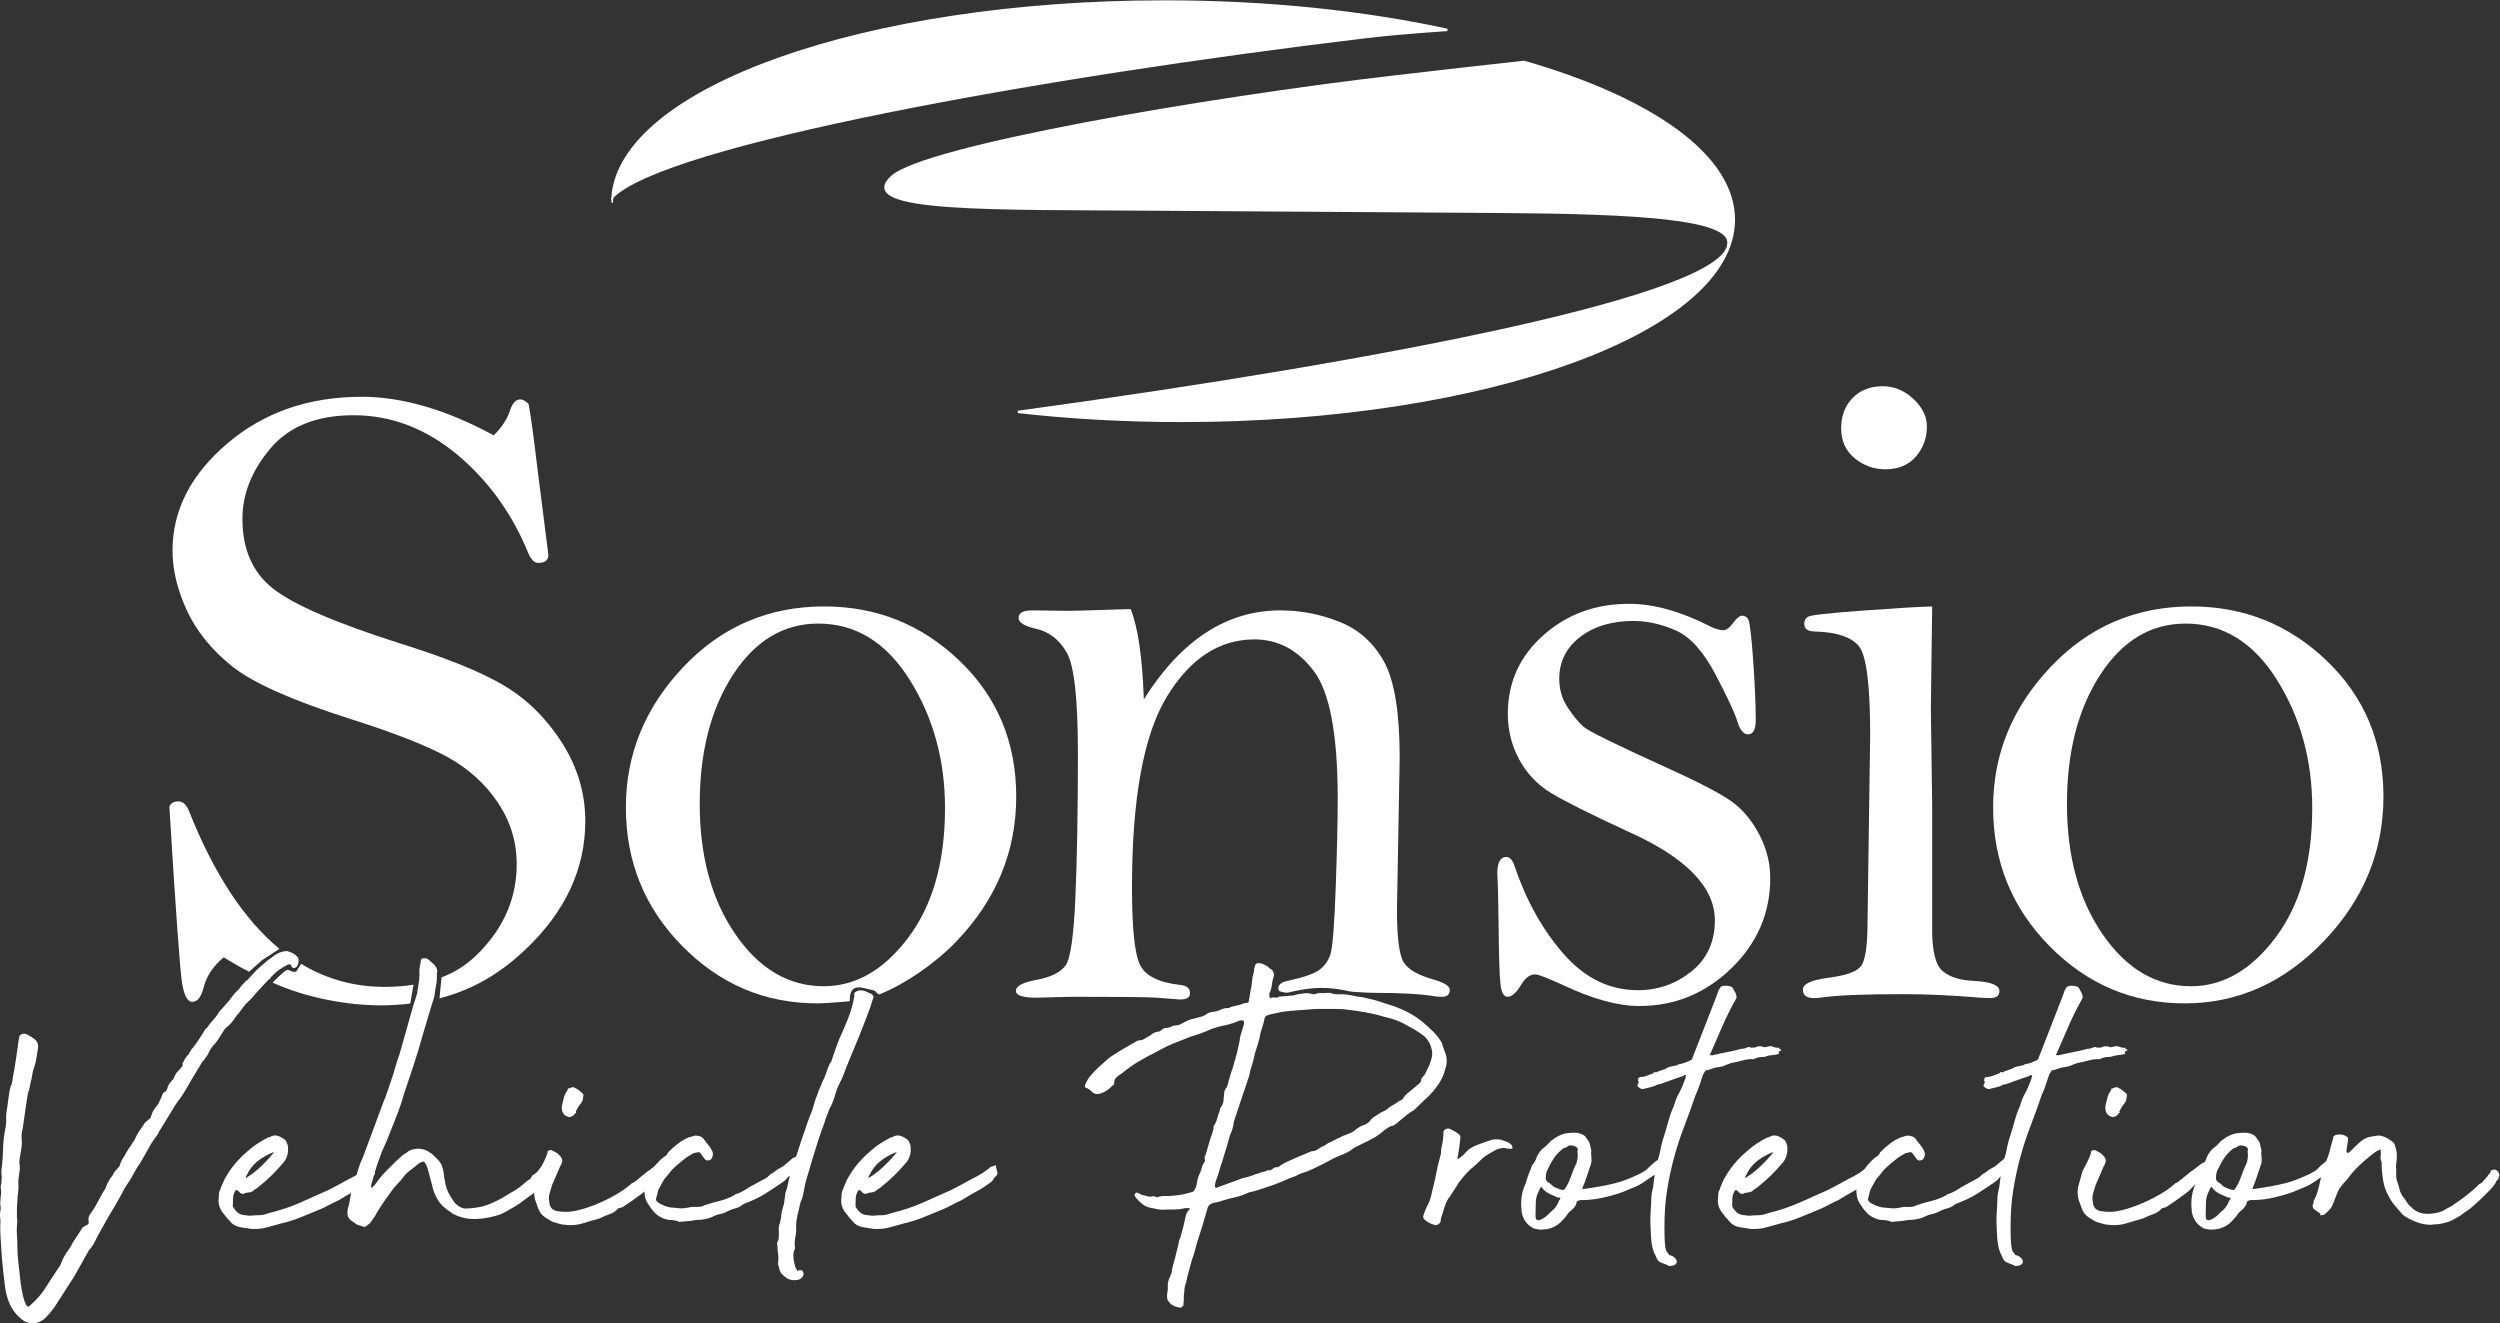 <?xml version="1.0" encoding="UTF-8" standalone="no"?>
<svg
   xmlns:dc="http://purl.org/dc/elements/1.1/"
   xmlns:cc="http://creativecommons.org/ns#"
   xmlns:rdf="http://www.w3.org/1999/02/22-rdf-syntax-ns#"
   xmlns:svg="http://www.w3.org/2000/svg"
   xmlns="http://www.w3.org/2000/svg"
   viewBox="0 0 1054.2 557.973"
   height="557.973"
   width="1054.2"
   xml:space="preserve"
   id="svg2"
   version="1.1"><rect x="0" y="0" width="1054.2" height="557.973" fill="#333333" stroke="none"/><defs
     id="defs6" /><g
     transform="matrix(1.333,0,0,-1.333,0,557.973)"
     id="g10"><g
       transform="scale(0.1)"
       id="g12"><path
         id="path14"
         style="fill:#ffffff;fill-opacity:1;fill-rule:nonzero;stroke:none"
         d="m 1297.82,1011.24 c -30.72,-3.8 -62.34,-5.69 -94.85,-5.69 -102.64,0 -234.583,23.4 -340.521,71.91 0,0 35.516,36.9 44.481,39.51 10.843,3.17 12.722,-8.23 29.883,-4.92 l 15.816,24.71 c 3.672,-2.24 5.101,-3.06 8.805,-5.2 78.046,-45.07 163.196,-67.61 255.486,-67.61 32.08,0 62.47,2.35 91.15,7.05 l -10.25,-59.76" /><path
         id="path16"
         style="fill:#ffffff;fill-opacity:1;fill-rule:nonzero;stroke:none"
         d="m 1561.82,2808.64 c 25.94,25.54 43.15,52.14 51.89,79.65 7.56,22.68 18.51,34.09 32.72,34.09 7.56,0 16.16,-4.83 25.68,-14.34 6.65,-34.42 16.03,-103.64 28.42,-207.73 l 34.16,-269.41 c 0,-17.2 -10.7,-25.81 -32.08,-25.81 -11.6,0 -21.77,9.59 -30.5,28.81 -50.97,125.94 -126.45,230.75 -226.31,314.38 -99.99,82.65 -209.11,124.04 -327.22,124.04 -116.28,0 -204.014,-35.01 -263.068,-105.01 -59.188,-70.01 -88.649,-144.31 -88.649,-222.92 0,-95.89 32.071,-169.21 96.336,-220.06 64.27,-50.84 196.721,-108.26 397.221,-172.27 147.7,-45.89 258.25,-90.34 331.52,-133.37 73.26,-43.02 134.92,-103.24 184.72,-180.68 49.8,-77.43 74.83,-160.61 74.83,-249.52 0,-151.09 -62.97,-286.34 -188.76,-405.82 -81.29,-77.24 -167.54,-127.68 -272.44,-154.99 l 6.45,66.34 c 51.43,19.73 89.08,46.7 126.23,86.17 74.31,78.87 111.6,169.54 111.6,271.88 0,70.78 -19.95,135.77 -59.71,195.08 -39.89,59.32 -92.69,107.1 -158.39,143.48 -65.71,36.37 -169.48,76.97 -311.44,121.95 -182.382,58.27 -305.967,113.48 -370.893,165.62 -64.914,52.08 -112.633,110.88 -142.875,176.39 -30.379,65.44 -45.496,128.8 -45.496,190 0,127.11 57.75,239.94 173.382,338.43 115.637,98.42 257.34,147.7 425.382,147.7 63.23,0 129.71,-10.11 199.32,-30.17 69.49,-20.08 142.23,-50.72 217.97,-91.91" /><path
         id="path18"
         style="fill:#ffffff;fill-opacity:1;fill-rule:nonzero;stroke:none"
         d="m 2158.5,1192.84 c 119.02,-120.72 261.51,-181.08 427.33,-181.08 28.85,0 102.23,6.78 102.23,6.78 -0.73,62.36 38.01,42.08 75.22,34.46 10.34,-2.12 11.34,-15.67 20.56,-11.94 80.54,32.56 174.01,96.37 242.23,167.55 125.67,131.28 188.64,283.74 188.64,457.45 0,171.82 -59.84,314.96 -179.38,429.55 -119.55,114.52 -262.3,171.82 -428.12,171.82 -176.25,0 -324.86,-64.01 -445.84,-191.9 -120.98,-127.88 -181.47,-275.85 -181.47,-443.82 0,-171.82 59.44,-318.15 178.6,-438.87 z m 160.08,858.18 c 70.14,108.08 160.22,162.18 270.12,162.18 118.37,0 214.71,-59.38 289.14,-178.02 74.31,-118.62 111.6,-253.88 111.6,-405.69 0,-170.06 -38.72,-306.48 -115.89,-409.27 -77.18,-102.87 -166.48,-154.23 -267.9,-154.23 -110.81,0 -203.89,54.76 -279.24,164.26 -75.35,109.51 -112.9,246.91 -112.9,412.21 0,164.26 34.94,300.49 105.07,408.56" /><path
         id="path20"
         style="fill:#ffffff;fill-opacity:1;fill-rule:nonzero;stroke:none"
         d="m 3576.6,2259.08 c 23.07,-56.44 37.02,-151.54 41.84,-285.43 59.06,93.73 124.63,164.06 196.6,210.93 71.96,46.86 150.3,70.33 235.17,70.33 64.79,0 127.49,-12.18 187.99,-36.5 60.48,-24.31 107.28,-66.23 140.14,-125.8 32.85,-59.58 49.4,-160.8 49.4,-303.75 l -8.6,-481.83 c 0,-88.64 7.3,-144.17 22.16,-166.6 14.74,-22.42 46.41,-40.28 94.9,-53.58 33.38,-9.78 50.06,-20.53 50.06,-32.26 0,-14.67 -8.21,-21.97 -24.37,-21.97 -6.78,0 -13.43,0.33 -20.08,1.11 -44.06,7.56 -109.11,11.41 -195.15,11.41 -23.51,0 -72.11,3.63 -72.11,3.63 -75.24,17.58 -122.32,13.7 -177.89,2.11 -11.54,-2.41 -23.79,-6.73 -31.64,-4.92 -15.77,3.62 -21.07,2.72 -21.07,13.65 0,11.47 9.39,19.16 28.42,23.07 52.15,11.41 86.17,23.33 102.34,35.72 16.16,12.38 27.5,28.88 34.15,49.41 6.65,20.46 12.13,89.43 16.43,206.76 4.17,117.33 6.38,212.75 6.38,286.27 0,201.28 -25.15,335.3 -75.47,402.11 -50.32,66.75 -113.03,100.19 -187.99,100.19 -111.07,0 -203.5,-60.43 -277.02,-181.21 -73.53,-120.85 -110.29,-322.06 -110.29,-603.78 0,-128.02 8.34,-209.43 25.29,-244.24 16.82,-34.87 58.93,-56.12 126.45,-63.74 21.12,-1.89 31.81,-10.7 31.81,-26.4 0,-13.17 -10.56,-19.75 -31.68,-19.75 l -74.69,5.73 c -26.86,1.96 -115.64,2.87 -266.07,2.87 l -114.99,-2.87 c -42.24,0 -63.23,7.24 -63.23,21.84 0,15.38 22.82,27.11 68.7,35.26 43.81,8.61 73.4,23.73 88.66,45.3 15.25,21.58 25.55,93.28 30.76,215.17 5.21,121.89 7.95,273.96 7.95,456.27 0,169.8 -11.6,275.33 -34.68,316.6 -23.07,41.25 -55.4,66.67 -96.72,76.32 -37.55,8.34 -56.32,19.88 -56.32,34.74 0,15.77 14.34,23.66 43.15,23.66 l 116.8,-1.43 c 12.39,0 77.31,1.83 194.51,5.6" /><path
         id="path22"
         style="fill:#ffffff;fill-opacity:1;fill-rule:nonzero;stroke:none"
         d="m 5599.97,1408.07 c 0,-110.61 -41.06,-205.71 -123.06,-285.3 -81.99,-79.59 -179.12,-119.35 -291.62,-119.35 -66.75,0 -146.27,21.77 -238.7,65.31 -50.58,23.21 -80.57,34.81 -90.08,34.81 -16.3,0 -30.51,-10.17 -42.89,-30.38 -15.9,-27.04 -30.89,-40.54 -44.71,-40.54 -12,0 -19.42,13.69 -22.43,41.06 -2.99,27.38 -4.95,89.5 -5.87,186.49 -0.9,83.56 -2.34,137.34 -4.17,161.33 0,35.52 9.52,53.31 28.56,53.31 11.08,0 19.55,-9.19 25.67,-27.43 36.9,-109.64 88.78,-202.72 155.66,-279.18 66.75,-76.52 145.23,-114.72 235.31,-114.72 63.48,0 119.93,19.82 169.21,59.51 49.28,39.63 73.92,93.47 73.92,161.39 0,105.2 -90.73,198.41 -271.94,279.7 -124.37,57.48 -207.54,99.2 -249.26,125.08 -41.72,25.88 -74.44,60.88 -98.16,104.94 -23.73,44.07 -35.59,92.04 -35.59,143.8 0,98.68 37.28,181.33 111.85,247.95 74.7,66.61 165.04,99.92 271.29,99.92 78.48,0 164.65,-24.05 258.38,-72.09 15.25,-7.56 28.68,-11.34 40.28,-11.34 9.52,0 20.08,7.89 31.55,23.66 11.35,14.8 20.47,22.23 27.12,22.23 8.47,0 15.12,-3.65 19.94,-10.82 4.69,-7.24 9.91,-49.61 15.51,-127.11 5.48,-77.5 8.35,-141.25 8.35,-191.31 0,-30.83 -8.09,-46.21 -24.25,-46.21 -14.21,0 -25.68,13.81 -34.16,41.59 -7.69,25.81 -30.63,75.09 -68.83,147.83 -38.19,72.68 -80.04,119.09 -125.41,139.16 -45.36,20.07 -90.08,30.18 -134.01,30.18 -68.7,0 -125.15,-16.95 -169.08,-50.84 -43.93,-33.89 -65.84,-77.96 -65.84,-132.13 0,-33.89 9,-64.39 27.12,-91.51 18.12,-27.11 34.93,-47.45 50.71,-61.01 15.78,-13.56 106.51,-58.08 272.33,-133.43 102.85,-46.74 170.52,-82.71 202.85,-107.94 32.46,-25.29 59.58,-59.38 81.48,-102.27 21.89,-42.89 32.97,-87.67 32.97,-134.34" /><path
         id="path24"
         style="fill:#ffffff;fill-opacity:1;fill-rule:nonzero;stroke:none"
         d="m 6112.18,2267.43 -4.17,-322.72 4.17,-301.21 v -398.71 c 0,-68.9 11.08,-112.64 33.5,-131.28 22.43,-18.64 55.93,-28.94 100.64,-30.83 52.41,-2.8 78.61,-13.49 78.61,-32.01 0,-14.85 -10.03,-22.22 -30.11,-22.22 -7.69,0 -16.43,0.33 -25.95,0.98 -89.04,7.69 -171.82,11.53 -248.34,11.53 -122.54,0 -207.15,-3.39 -254.08,-10.04 -9.51,-1.62 -19.16,-2.47 -28.68,-2.47 -22.95,0 -34.41,8.93 -34.41,26.92 0,17.86 26.59,30.31 80.04,37.35 53.32,6.65 87.34,18.25 102.2,34.93 14.73,16.69 22.17,64.08 22.17,142.17 l 8.34,591.26 c 0,158.07 -11.99,251.6 -35.72,280.68 -23.86,29.01 -70,44.45 -138.58,46.41 -22.94,0 -34.28,8.21 -34.28,24.77 0,9.25 3.78,16.49 11.47,21.7 7.69,5.15 64.79,11.67 171.29,19.49 106.64,7.82 180.56,12.26 221.89,13.3 z m -156.57,696.66 c 36.11,0 68.44,-13.36 96.99,-40.02 28.55,-26.66 42.89,-55.66 42.89,-87.08 0,-37.15 -11.73,-69.09 -35.07,-95.76 -23.33,-26.65 -55.4,-39.95 -96.2,-39.95 -36.25,0 -68.58,11.67 -97.13,35 -28.54,23.34 -42.75,54.95 -42.75,94.97 0,39.04 12.12,70.92 36.37,95.69 24.24,24.77 55.92,37.15 94.9,37.15" /><path
         id="path26"
         style="fill:#ffffff;fill-opacity:1;fill-rule:nonzero;stroke:none"
         d="m 6483.58,1192.84 c 119.02,-120.72 261.52,-181.08 427.34,-181.08 167.65,0 314.44,65.57 440.24,196.85 125.67,131.28 188.63,283.74 188.63,457.45 0,171.82 -59.83,314.96 -179.38,429.55 -119.54,114.52 -262.29,171.82 -428.11,171.82 -176.25,0 -324.87,-64.01 -445.85,-191.9 -120.98,-127.88 -181.47,-275.85 -181.47,-443.82 0,-171.82 59.45,-318.15 178.6,-438.87 z m 160.09,858.18 c 70.13,108.08 160.22,162.18 270.11,162.18 118.38,0 214.71,-59.38 289.16,-178.02 74.3,-118.62 111.58,-253.88 111.58,-405.69 0,-170.06 -38.71,-306.48 -115.89,-409.27 -77.17,-102.87 -166.47,-154.23 -267.9,-154.23 -110.81,0 -203.88,54.76 -279.24,164.26 -75.35,109.51 -112.9,246.91 -112.9,412.21 0,164.26 34.95,300.49 105.08,408.56" /><path
         id="path28"
         style="fill:#ffffff;fill-opacity:1;fill-rule:nonzero;stroke:none"
         d="m 4322.74,4068.88 c 63.46,7.6 152.94,15.32 255.62,22.41 -261.72,56.92 -567.52,89.8 -894.49,89.8 -948.36,0 -1719.75,-275.23 -1746.22,-618.46 164.34,167.63 1350,382.46 2385.09,506.25" /><path
         id="path30"
         style="fill:none;stroke:#ffffff;stroke-width:7.5;stroke-linecap:butt;stroke-linejoin:miter;stroke-miterlimit:4;stroke-dasharray:none;stroke-opacity:1"
         d="m 4322.74,4068.88 c 63.46,7.6 152.94,15.32 255.62,22.41 -261.72,56.92 -567.52,89.8 -894.49,89.8 -948.36,0 -1719.75,-275.23 -1746.22,-618.46 164.34,167.63 1350,382.46 2385.09,506.25 z" /><path
         id="path32"
         style="fill:#ffffff;fill-opacity:1;fill-rule:nonzero;stroke:none"
         d="m 4821.71,3990.05 c -125.48,-13.7 -259.92,-28.9 -402.7,-45.59 -612.35,-70.49 -1496.57,-224.16 -1597.82,-318.07 -121.61,-111.34 328.66,-99.38 837.15,-103.48 l 1085.22,-7.1 c 429.59,-2.99 736.27,-18.81 724.13,-101.63 -9.03,-162.4 -1066.73,-369.88 -2247.48,-531.4 163.46,-18.43 337.12,-28.4 517.08,-28.4 965.11,0 1747.52,284.95 1747.52,636.64 0,202.25 -259.29,382.34 -663.1,499.03" /><path
         id="path34"
         style="fill:none;stroke:#ffffff;stroke-width:7.5;stroke-linecap:butt;stroke-linejoin:miter;stroke-miterlimit:4;stroke-dasharray:none;stroke-opacity:1"
         d="m 4821.71,3990.05 c -125.48,-13.7 -259.92,-28.9 -402.7,-45.59 -612.35,-70.49 -1496.57,-224.16 -1597.82,-318.07 -121.61,-111.34 328.66,-99.38 837.15,-103.48 l 1085.22,-7.1 c 429.59,-2.99 736.27,-18.81 724.13,-101.63 -9.03,-162.4 -1066.73,-369.88 -2247.48,-531.4 163.46,-18.43 337.12,-28.4 517.08,-28.4 965.11,0 1747.52,284.95 1747.52,636.64 0,202.25 -259.29,382.34 -663.1,499.03 z" /><path
         id="path36"
         style="fill:#ffffff;fill-opacity:1;fill-rule:nonzero;stroke:none"
         d="m 1936.41,3544.45 c 0,6.1 0.81,12.08 1.24,18.18" /><path
         id="path38"
         style="fill:none;stroke:#ffffff;stroke-width:5;stroke-linecap:butt;stroke-linejoin:miter;stroke-miterlimit:4;stroke-dasharray:none;stroke-opacity:1"
         d="m 1936.41,3544.45 c 0,6.1 0.81,12.08 1.24,18.18" /><path
         id="path40"
         style="fill:#ffffff;fill-opacity:1;fill-rule:nonzero;stroke:none"
         d="m 787.973,1111.87 c -28.739,14.64 -51.598,27.79 -80.387,45.51 -32.719,-26.86 -53.84,-58.41 -63.356,-94.78 -7.429,-30.64 -19.558,-45.95 -36.246,-45.95 -14.855,0 -25.414,19.62 -31.937,58.92 -6.52,39.31 -19.942,225.27 -40.281,557.89 3.652,11.48 13.429,17.28 29.203,17.28 13.816,0 25.031,-10.56 33.371,-31.61 78.629,-197.54 173.805,-342.49 285.566,-434.87 l -54.672,-35.65 -41.261,-36.74" /><path
         id="path42"
         style="fill:#ffffff;fill-opacity:1;fill-rule:nonzero;stroke:none"
         d="m 575.793,818.621 10.41,19.508 c 3.957,6 7.442,9.992 10.414,12 0.977,3.98 2.981,7.5 5.953,10.5 l 1.489,1.5 c 0,1.992 0.488,3.492 1.492,4.5 l 4.461,4.492 c 7.926,9.988 15.109,20 21.574,30 6.437,9.988 12.644,20 18.598,30 0.976,0 1.718,0.5 2.23,1.508 0.488,0.98 1.231,1.5 2.231,1.5 5.953,9 12.648,17.48 20.085,25.5 7.442,7.992 13.622,16.492 18.598,25.5 4.949,4.992 9.902,10.5 14.879,16.501 4.949,6 9.902,11.49 14.875,16.5 3.953,4.99 7.926,10.24 11.906,15.75 3.95,5.49 8.414,10.73 13.387,15.75 2.977,1.99 5.953,4.99 8.926,8.99 2.98,3.99 5.953,8 8.926,12.01 2.98,1.99 5.441,4.5 7.441,7.5 1.98,2.99 4.953,5.48 8.926,7.5 l 22.32,24 c 1.973,3 5.441,6.49 10.414,10.5 6.926,6.98 14.367,13.49 22.317,19.5 4.949,4.99 9.414,8.74 13.386,11.25 3.957,2.48 8.418,5.74 13.395,9.75 13.879,10.99 28.754,16.5 44.633,16.5 4.953,-2.02 9.668,-3.75 14.132,-5.25 4.461,-1.5 8.672,-4.27 12.645,-8.26 5.953,-4 8.934,-8.99 8.934,-15 0,-5.99 -1.004,-11.25 -2.981,-15.74 -1.996,-4.5 -5.203,-7.5 -9.668,-9 -4.469,-1.51 -8.183,0.75 -11.16,6.75 0,2.99 -1.484,4.5 -4.465,4.5 h -4.461 c -20.832,-10.01 -38.195,-22.5 -52.07,-37.5 -2.004,-2.01 -3.492,-4.01 -4.469,-6 -0.996,-2.02 -2.973,-3.51 -5.949,-4.5 l -41.66,-45 c -4.973,-7.01 -9.926,-12.75 -14.875,-17.26 -4.977,-4.49 -9.93,-9.25 -14.879,-14.24 -5.953,-7.01 -11.156,-13.759 -15.621,-20.251 -4.469,-6.52 -9.184,-12.258 -14.137,-17.25 -4.973,-8.02 -10.18,-15.258 -15.617,-21.75 -5.465,-6.52 -12.16,-12.758 -20.09,-18.75 -4.977,-7.008 -9.668,-14.25 -14.137,-21.75 -4.461,-7.5 -9.668,-15.258 -15.617,-23.25 -11.906,-12 -20.344,-24.508 -25.293,-37.5 l -14.879,-21 h -1.488 l -29.758,-49.5 c -6.949,-11.02 -13.387,-22.008 -19.34,-33 -5.953,-11.008 -12.902,-22.008 -20.832,-33.008 -6.945,-8.992 -13.386,-18.25 -19.34,-27.742 -5.953,-9.52 -11.898,-19.27 -17.851,-29.25 l -31.246,-51 -4.461,-9 c -10.93,-14.02 -20.598,-28.758 -29.016,-44.258 -8.437,-15.5 -17.109,-30.742 -26.035,-45.742 -7.949,-11.008 -15.129,-22.758 -21.57,-35.25 -6.465,-12.52 -13.649,-24.258 -21.575,-35.258 -1,-1 -2.976,-4 -5.949,-8.992 -4.976,-10.008 -10.183,-19.758 -15.621,-29.25 -5.465,-9.52 -10.676,-18.75 -15.625,-27.75 -9.926,-16.008 -19.34,-32.008 -28.265,-48 -8.926,-16.008 -17.86,-32.02 -26.786,-48 -2.972,-6 -5.949,-12 -8.925,-18.008 -2.973,-5.992 -6.465,-11.5 -10.414,-16.492 l -7.438,-9 -44.633,-79.508 c -2,-2.012 -3.23,-4 -3.719,-5.992 -0.515,-2.008 -1.746,-4.008 -3.722,-6 L 174.086,53.621 C 166.137,41.629 155.23,28.641 141.355,14.629 134.402,8.621 125.965,4.129 116.063,1.121 c -17.856,-2.992 -32.735,0 -44.633,9.008 -14.879,11.012 -27.297,25.5 -37.199,43.492 -3.973,8 -7.207,15.758 -9.668,23.258 -2.488,7.5 -4.723,15.75 -6.699,24.75 -5.945,41.992 -10.41,84.492 -13.387,127.5 -1.004,15.98 -2,31.73 -2.977,47.25 -1,15.492 -1,31.742 0,48.75 -2,10.992 -2,21.98 0,33 0.977,1.992 1.23,3.98 0.742,6 -0.512,1.992 -0.742,3.992 -0.742,6 0,3 -0.258,5.992 -0.746,9 -0.508,3 -0.254,5.48 0.746,7.5 0,6.98 0.488,13.5 1.484,19.492 0.977,6.008 0.977,12.008 0,18.008 -0.996,3 -1.254,6.23 -0.742,9.75 0.488,3.492 1.23,6.75 2.234,9.742 0,5 0.234,9.758 0.742,14.258 0.488,4.492 0.234,9.23 -0.742,14.25 v 12 c 2.977,21 4.695,42.492 5.207,64.492 0.488,22 2.723,43.508 6.695,64.508 2.973,13.992 3.949,26.48 2.973,37.5 0,4.992 0.234,9.75 0.742,14.242 0.488,4.508 1.238,9.238 2.238,14.258 l 7.438,54 c 0.977,4.992 1.977,9.23 2.973,12.75 0.977,3.492 2.465,7.242 4.469,11.25 1.973,7.992 2.973,13.992 2.973,18 3.949,19.992 7.438,40.5 10.414,61.5 2.973,21 5.953,41.492 8.926,61.5 0.977,1.992 1.488,4.992 1.488,9 1.973,3.98 4.953,6.492 8.926,7.5 4.953,1.992 10.418,1.492 16.367,-1.5 3.953,-2.02 7.926,-4.27 11.902,-6.75 3.953,-2.508 7.93,-5.258 11.902,-8.25 7.926,-7.008 11.391,-15.52 10.414,-25.5 -2,-11.02 -3.718,-22.008 -5.207,-33 -1.484,-11.02 -4.23,-22.008 -8.179,-33 -2.004,-5.02 -3.492,-10.508 -4.469,-16.5 -0.996,-6 -1.996,-12 -2.973,-18 -1.996,-6.008 -3.488,-12.258 -4.465,-18.75 -1,-6.508 -2.488,-12.75 -4.461,-18.75 -2.004,-5.02 -3.234,-9.758 -3.723,-14.25 -0.512,-4.5 -1.254,-9.258 -2.231,-14.258 L 71.43,613.129 c -2.004,-6 -2.981,-11.77 -2.981,-17.25 0,-5.508 0,-11.25 0,-17.258 0.977,-2.992 1.234,-6.25 0.746,-9.742 -0.512,-3.52 -0.746,-6.75 -0.746,-9.75 l -5.953,-37.5 c 0,-2.02 -0.254,-4.27 -0.742,-6.758 -0.512,-2.5 -0.742,-4.75 -0.742,-6.742 1.973,-10.008 2.234,-19.508 0.742,-28.5 -1.488,-9 -2.742,-18.52 -3.719,-28.508 v -8.992 c 0.977,-9 0.746,-18.258 -0.742,-27.75 -1.488,-9.52 -2.231,-18.75 -2.231,-27.75 -1.004,-9 -1.492,-18.008 -1.492,-27 0,-9 0,-18 0,-27 0,-2.008 0.234,-3.52 0.75,-4.5 0.488,-1.008 0.742,-2.508 0.742,-4.508 -2,-14.012 -2.488,-28.262 -1.492,-42.742 0.977,-14.508 1.492,-28.758 1.492,-42.75 0,-8.02 0.234,-15.52 0.742,-22.5 0.488,-7.008 1.234,-14.508 2.231,-22.5 l 7.441,-67.5 c 1.976,-11.02 3.949,-22.008 5.953,-33 1.973,-11.02 5.438,-22.008 10.414,-33 0,-1.008 0.977,-2.508 2.973,-4.5 2.973,-3 5.441,-3.519 7.441,-1.508 l 19.34,18.008 c 12.879,12.98 23.293,25.992 31.242,39 l 40.172,61.5 c 4.949,6 8.672,12.492 11.16,19.5 2.461,6.98 5.695,13.992 9.668,21 1.976,1.992 3.207,3.98 3.723,5.992 0.488,2 1.718,3.988 3.718,6.008 7.926,9.98 13.879,19.5 17.852,28.5 l 28.265,43.5 c 1.981,4.992 6.442,9 13.395,11.992 8.926,3.008 11.898,8.488 8.926,16.508 v 1.5 c 0,6.98 0.976,11.492 2.972,13.5 1.981,4.992 3.469,7.5 4.465,7.5 7.93,10.992 14.879,22.242 20.828,33.75 5.954,11.48 12.395,23.25 19.344,35.25 l 5.949,9 c 1.981,4.992 3.723,9.492 5.211,13.5 1.485,3.992 3.715,7.992 6.696,11.992 1.972,5 4.461,9.008 7.437,12.008 2.977,2.992 5.438,6.98 7.442,12 0,0.98 0.226,1.5 0.742,1.5 0.488,0 0.746,0.492 0.746,1.5 l 14.879,16.5 c 1.972,3 3.461,6.492 4.461,10.5 0.976,3.98 2.461,7.5 4.464,10.5 4.95,7.992 9.668,15.98 14.129,24 4.469,7.992 9.672,15.992 15.625,23.992 1.973,3.988 4.204,7.5 6.696,10.508 2.465,3 4.695,6.98 6.695,11.992 3.949,9.008 8.672,17.258 14.133,24.758 5.441,7.5 10.644,15.23 15.621,23.25 1.976,1.992 3.723,3.492 5.211,4.492 1.484,0.988 3.207,2.488 5.203,4.508 4.953,2.992 7.93,6.492 8.926,10.492 1.98,8 4.953,15 8.926,21.008 3.957,6 8.418,12 13.394,18 1.973,3 3.461,5.992 4.465,9 0.976,3 2.465,6 4.461,9 1.976,4.992 3.723,9.492 5.207,13.5 1.488,3.992 4.695,6.98 9.672,9 1.976,1.992 3.949,5.48 5.953,10.492 0.976,7 4.949,14 11.898,21.008 0.977,1.992 1.977,3.23 2.977,3.75 0.976,0.492 1.973,1.242 2.976,2.25 3.954,9.992 7.442,16.992 10.415,21 l 14.878,16.5 c 1.977,1.992 3.95,4.992 5.95,9 v 1.492 h -2.973" /><path
         id="path44"
         style="fill:#ffffff;fill-opacity:1;fill-rule:nonzero;stroke:none"
         d="m 776.633,458.621 c 16.855,9.988 32.73,22 47.609,36.008 14.875,13.992 29.246,29.48 43.149,46.492 -1,0 -2.004,-0.25 -2.981,-0.742 -0.992,-0.52 -1.996,-0.75 -2.972,-0.75 -18.852,-8.02 -34.965,-17.508 -48.356,-28.508 -13.387,-11.012 -24.062,-25 -31.984,-41.992 -1.004,0 -2.489,-3.508 -4.465,-10.508 z m 19.34,-160.492 c -10.926,1.992 -22.082,3.75 -33.473,5.25 -11.414,1.492 -21.086,5.742 -29.012,12.742 -10.902,11 -21.062,23 -30.504,36.008 -9.414,12.98 -13.132,27.492 -11.156,43.5 0,1.992 0.254,6.242 0.742,12.75 0.512,6.492 1.743,10.73 3.723,12.742 l 2.973,9.008 c 4.976,12 8.441,19.992 10.414,24 2.004,3.992 6.465,11.492 13.394,22.5 16.852,25.992 38.68,49.992 65.457,71.992 7.93,7 16.856,13.738 26.785,20.258 9.903,6.492 20.829,12.75 32.735,18.75 2.972,0 6.922,1.5 11.898,4.5 7.93,3 16.11,2.48 24.551,-1.5 8.414,-4.008 15.105,-8.508 20.082,-13.5 l 5.953,-15 c 2.973,-24 -2.972,-43.508 -17.851,-58.508 -10.93,-13 -22.575,-25.492 -34.965,-37.5 -12.414,-11.992 -25.547,-23.5 -39.426,-34.492 -2,-2.02 -4.723,-4.008 -8.184,-6 -3.492,-2.02 -6.211,-4.008 -8.183,-6 -2.977,-3 -6.696,-4.758 -11.156,-5.25 -4.469,-0.52 -9.184,-1.258 -14.137,-2.25 -7.949,-5.02 -14.879,-3.52 -20.828,4.5 l -5.953,4.492 h -2.973 c -1.004,0 -1.492,-0.5 -1.492,-1.492 -4.973,-7.008 -7.696,-15 -8.184,-24 -0.508,-9 -0.742,-17.02 -0.742,-24 0.977,-5.02 4.465,-10.508 10.418,-16.5 3.949,-5.02 8.672,-8.508 14.129,-10.5 5.445,-2.02 10.648,-3 15.625,-3 3.949,-1.008 9.414,-1.5 16.367,-1.5 7.926,0.98 16.598,1.5 26.035,1.5 9.414,0 19.09,1.992 29.016,6 36.679,9 69.926,19.992 99.679,33 29.758,12.98 60,26.48 90.75,40.492 15.86,8 30.51,15.758 43.9,23.258 13.38,7.5 27.01,14.742 40.91,21.742 8.93,5 14.37,8.258 16.37,9.758 1.97,1.492 7.93,5.742 17.85,12.742 4.95,5 7.67,7.25 8.18,6.758 0.49,-0.52 4.7,0.742 12.65,3.75 1.97,1.992 2.72,2.25 2.23,0.742 -0.51,-1.492 -0.26,-3.75 0.75,-6.742 0.97,-4.008 2.23,-8.758 3.71,-14.25 1.49,-5.508 0.24,-9.75 -3.71,-12.758 -6.96,-7 -9.93,-10.75 -8.93,-11.25 0.97,-0.5 -2,-3.75 -8.93,-9.742 -14.88,-11.02 -29.76,-20.508 -44.63,-28.5 -14.88,-8.02 -30.27,-17.02 -46.13,-27 -10.92,-5.02 -21.08,-10.008 -30.5,-15 -9.43,-5.02 -18.59,-9.52 -27.52,-13.508 -19.852,-8 -39.938,-16.262 -60.254,-24.742 -20.34,-8.508 -41.426,-15.258 -63.231,-20.258 l -43.144,-11.992 c -10.93,-3.008 -19.348,-4.758 -25.293,-5.25 -5.953,-0.52 -14.879,-0.75 -26.785,-0.75" /><path
         id="path46"
         style="fill:#ffffff;fill-opacity:1;fill-rule:nonzero;stroke:none"
         d="m 1382.16,1106.63 c 0,-16.01 -0.52,-26.51 -1.49,-31.5 -2,-10.01 -3.72,-20.51 -5.21,-31.51 -1.49,-11.01 -4.23,-21.51 -8.18,-31.49 l -28.27,-94.501 c -4.97,-18 -10.18,-36 -15.62,-54.008 -5.46,-17.992 -11.16,-35.992 -17.11,-53.992 l -26.78,-79.5 c -2.98,-11.02 -5.95,-21 -8.93,-30 -2.97,-9.008 -6.46,-19.008 -10.41,-30 -8.93,-22.008 -17.37,-43.5 -25.29,-64.5 -7.96,-21 -16.88,-42.008 -26.79,-63 -4.97,-13.008 -9.67,-26.02 -14.13,-39.008 -4.47,-13 -8.69,-26.5 -12.65,-40.492 -0.99,-6 -2.48,-11.508 -4.46,-16.5 -2,-5.02 -2.98,-10.008 -2.98,-15 0,-1.008 0.49,-2.02 1.49,-3.008 h 1.49 l 8.92,9.008 c 4.96,6.98 10.17,13.992 15.63,20.992 5.44,7 11.16,13.508 17.11,19.508 7.92,7.992 15.85,15.98 23.8,24 7.93,7.992 15.86,15.492 23.81,22.5 4.95,4.992 9.67,8.742 14.13,11.25 4.46,2.48 9.16,5.742 14.14,9.75 22.8,9.992 44.12,8.48 63.97,-4.508 4.95,-2.992 9.16,-6.25 12.65,-9.742 3.46,-3.52 7.18,-7.27 11.16,-11.25 7.93,-7.008 13.38,-15 16.36,-24.008 2.98,-8 4.7,-15.742 5.21,-23.242 0.49,-7.5 1.72,-15.258 3.72,-23.25 1.98,-14.008 5.69,-26.25 11.16,-36.75 5.44,-10.508 12.13,-21.258 20.08,-32.25 10.91,-11.02 21.81,-17.02 32.73,-18 25.78,0.98 46.61,3.98 62.49,9 15.86,4.992 33.71,12.98 53.56,24 18.83,10.992 33.48,19.73 43.89,26.25 10.42,6.492 23.55,16.73 39.43,30.75 4.95,1.992 8.42,5.25 10.41,9.742 1.98,4.508 5.44,7.738 10.42,9.758 3.95,3 7.18,6 9.67,8.992 2.46,3.008 5.21,6.5 8.18,10.508 1.98,3 5.95,4.73 11.9,5.25 5.96,0.492 9.91,-0.758 11.91,-3.75 1.97,-3 3.95,-4.008 5.95,-3 1.97,0.98 3.95,-1.008 5.95,-6 1.98,-2.02 1.98,-5.02 0,-9 l -10.42,-16.508 c -6.95,-8 -12.64,-14.5 -17.11,-19.492 -4.46,-5.02 -9.18,-9.75 -14.13,-14.258 -4.97,-4.492 -10.18,-8.992 -15.62,-13.492 -5.47,-4.5 -12.65,-9.75 -21.57,-15.75 -6.95,-5.008 -13.39,-9.75 -19.35,-14.25 -5.95,-4.5 -12.41,-8.77 -19.34,-12.758 -10.92,-5.992 -20.59,-11.5 -29.01,-16.492 -8.44,-5.02 -18.11,-9 -29.01,-12 -24.8,-7.008 -48.35,-10.5 -70.67,-10.5 -22.32,0 -44.4,5.48 -66.21,16.492 -2,0.988 -3.72,2.258 -5.21,3.75 -1.48,1.508 -3.23,2.75 -5.2,3.75 -16.88,11 -29.52,23.488 -37.94,37.5 -8.44,14 -14.65,30.5 -18.6,49.508 -2,7.992 -3.98,15.492 -5.95,22.5 -2,6.98 -3.98,14.48 -5.95,22.5 -1,3.98 -2.23,7.73 -3.72,11.25 -1.49,3.492 -3.23,6.742 -5.21,9.75 -2.98,4.992 -6.95,6 -11.9,3 l -8.93,-4.5 c -8.93,-8.02 -17.62,-15 -26.04,-21 -8.43,-6 -15.62,-13.008 -21.57,-21 -5.95,-8.02 -12.16,-15.258 -18.6,-21.75 -6.46,-6.52 -12.16,-13.258 -17.11,-20.258 -8.92,-11.992 -17.36,-23.762 -25.29,-35.242 -7.95,-11.508 -15.87,-23.77 -23.8,-36.75 -2,-5.02 -4.72,-9.75 -8.19,-14.258 -3.48,-4.492 -6.69,-9.25 -9.67,-14.242 -2,-3 -4.23,-5.25 -6.69,-6.75 -2.49,-1.508 -4.72,-3.258 -6.69,-5.258 -3.98,-4 -7.96,-5.012 -11.91,-2.992 -4.97,1.992 -9.67,3.492 -14.13,4.5 -4.47,0.98 -8.68,3.492 -12.65,7.5 l -8.93,5.992 c -10.9,7 -15.36,17.488 -13.38,31.508 0,3 0.5,6.23 1.48,9.742 1,3.5 2,6.758 2.98,9.758 2,12 4.23,24.23 6.69,36.75 2.49,12.492 6.21,24.742 11.16,36.75 3.97,13.992 7.95,27.492 11.9,40.492 3.98,12.988 8.93,25.508 14.88,37.5 10.91,29 21.57,57.758 31.99,86.25 10.41,28.508 21.06,57.238 31.99,86.25 4.95,11 9.41,22.738 13.39,35.258 3.95,12.492 7.92,24.242 11.9,35.25 4.95,13.992 9.16,27.492 12.65,40.5 3.46,12.98 7.67,25.992 12.64,38.992 4.95,17 9.9,34.508 14.88,52.5 4.95,18.008 9.9,35.488 14.88,52.5 3.95,15 8.18,30 12.64,45 4.47,14.999 9.16,29.999 14.14,44.999 0.98,9.99 2.46,19.74 4.46,29.26 1.98,9.49 2.98,19.73 2.98,30.74 -1,8 -0.75,15.5 0.74,22.5 1.49,7 2.72,14.5 3.72,22.5 1.98,3.99 4.95,6.01 8.93,6.01 6.92,0 11.39,-1.01 13.39,-3 l 11.9,-10.51 c 6.93,-5.01 11.9,-10.75 14.88,-17.24 2.98,-6.52 3.46,-12.26 1.49,-17.25" /><path
         id="path48"
         style="fill:#ffffff;fill-opacity:1;fill-rule:nonzero;stroke:none"
         d="m 1798.72,652.129 c -3.97,1.992 -6.46,3 -7.43,3 -2.01,0.98 -3.49,1.992 -4.47,3 -1,0.98 -2.49,2.492 -4.46,4.5 -4.97,7.992 -6.46,16.992 -4.46,27 1.97,7.992 3.95,15.992 5.95,23.992 1.97,8 5.95,15.988 11.9,24.008 0,4.992 0.98,6.492 2.97,4.5 5.96,3 10.91,4.5 14.88,4.5 8.93,-3.008 17.34,-8.508 25.29,-16.5 4.96,-3 7.19,-6.258 6.7,-9.75 -0.51,-3.508 -1.26,-7.758 -2.23,-12.75 0,-2.008 -0.51,-3.75 -1.49,-5.258 -1,-1.492 -2,-3.25 -2.98,-5.242 -6.94,-8.02 -12.9,-17.508 -17.85,-28.508 2.98,-2.012 2.47,-3.512 -1.49,-4.492 -4.97,-8.02 -11.9,-12 -20.83,-12 z m -13.39,-340.5 c -4.97,0 -10.41,0.98 -16.36,3 -5.95,1.992 -12.9,3.98 -20.83,6 -14.88,7.992 -25.8,15.23 -32.73,21.742 -6.95,6.5 -12.9,18.25 -17.85,35.258 -7.96,18 -9.93,36.492 -5.96,55.5 l 13.39,47.992 c 4.95,9.008 9.91,18.5 14.88,28.508 4.95,9.98 8.93,19.5 11.9,28.5 0.98,0 0.98,0.492 0,1.5 -1,0.992 -1,1.992 0,3 0.98,1.992 2.98,3.492 5.96,4.5 2.97,0.992 5.44,0.992 7.43,0 3.96,-2.02 7.44,-3.75 10.42,-5.25 2.97,-1.5 5.95,-3.258 8.92,-5.25 0.98,-1.008 1.49,-1.758 1.49,-2.25 0,-0.52 0.98,-1.258 2.98,-2.25 5.95,-6.008 9.16,-11.508 9.67,-16.5 0.49,-5.008 -1.74,-11.508 -6.69,-19.508 l -25.3,-58.492 c -2.98,-9.008 -5.71,-18 -8.18,-27 -2.49,-9 -2.74,-18 -0.74,-27.008 0.97,-17.012 9.67,-26.75 26.03,-29.242 16.37,-2.508 31.48,-2.77 45.38,-0.758 13.88,2 29.25,5.75 46.12,11.25 16.86,5.488 33.48,12.008 49.84,19.508 16.37,7.5 31.73,15.492 46.12,24 14.37,8.492 26.53,16.73 36.46,24.75 5.95,4.992 9.41,7.992 10.41,9 0.97,0.992 1.98,1.492 2.98,1.492 0.97,0 2.46,0.758 4.46,2.258 1.98,1.492 6.93,5.242 14.88,11.25 2.97,3 7.43,6.75 13.39,11.25 5.95,4.5 10.41,8.25 13.39,11.25 3.95,1.992 8.67,5.242 14.13,9.75 5.44,4.5 10.9,8.742 16.37,12.75 5.44,3.98 10.41,6.492 14.88,7.5 4.46,0.992 8.18,-0.52 11.15,-4.5 1.98,-4.008 1.49,-8.77 -1.48,-14.25 -2.98,-5.508 -2.98,-10.758 0,-15.75 l -2.98,-9.008 c -2,-5.012 -4.46,-8 -7.44,-8.992 -2.97,-1.008 -6.95,-2.02 -11.9,-3 -6.95,-6 -13.39,-11.508 -19.34,-16.5 -5.95,-5.02 -11.91,-11.02 -17.86,-18 -9.92,-8.02 -17.85,-14.008 -23.8,-18 -5.95,-4.008 -11.16,-7.758 -15.62,-11.25 -4.46,-3.508 -9.19,-6.758 -14.14,-9.75 -4.97,-3 -10.92,-7.008 -17.85,-12.008 0,-1 -2.49,-2.012 -7.44,-2.992 -4.98,-1.008 -7.95,-2.02 -8.93,-3 -6.94,-8.02 -14.87,-13.5 -23.8,-16.508 -8.93,-2.992 -20.83,-8 -35.71,-15 -14.88,-4 -31.99,-8.992 -51.33,-15 -19.34,-5.992 -38.94,-7.5 -58.77,-4.492" /><path
         id="path50"
         style="fill:#ffffff;fill-opacity:1;fill-rule:nonzero;stroke:none"
         d="m 2149.83,320.629 c -4.97,1.992 -9.93,3.492 -14.88,4.5 -4.97,0.98 -9.93,1.5 -14.88,1.5 -2.97,0 -5.72,0.242 -8.18,0.742 -2.49,0.5 -5.21,1.25 -8.18,2.258 -11.91,3.98 -21.58,9.492 -29.02,16.492 -7.44,7 -14.64,15.988 -21.57,27.008 -5.95,7.992 -9.9,15.98 -11.9,24 -2.98,12.98 -3.46,24.492 -1.49,34.5 2,9 4.72,17.742 8.18,26.25 3.47,8.48 7.67,16.73 12.65,24.75 4.95,6.98 10.16,13.73 15.62,20.25 5.44,6.492 11.65,12.75 18.6,18.75 2.98,1.992 6.44,4.492 10.41,7.5 3.96,3 6.93,6.98 8.93,11.992 9.91,9.988 20.09,18.988 30.5,27.008 10.42,7.992 21.57,14.48 33.48,19.5 5.95,1.992 12.87,3.98 20.83,5.992 5.95,0 11.64,-1 17.11,-2.992 5.44,-2.02 10.15,-6.52 14.13,-13.5 3.95,-5.02 7.93,-10.008 11.9,-15 3.95,-5.02 7.44,-10.5 10.42,-16.5 2.97,-5.008 3.46,-11.02 1.49,-18 -2,-7.008 -5.47,-11.02 -10.42,-12 -6.95,-2.02 -11.9,-0.52 -14.88,4.5 l -11.9,16.5 c -2,3 -4.46,4.492 -7.44,4.492 l -14.88,-2.992 -20.82,-12.008 c -7.96,-5.992 -16.14,-12.512 -24.56,-19.492 -8.43,-7.008 -16.62,-14.508 -24.55,-22.5 l -10.41,-13.5 c -6.95,-7.008 -12.64,-14.508 -17.11,-22.5 -4.46,-8.02 -9.18,-16.5 -14.13,-25.5 l -7.44,-28.5 c -1,-4.008 0.74,-7.758 5.21,-11.25 4.46,-3.508 9.16,-6.258 14.13,-8.25 3.95,-2.02 9.16,-4.008 15.62,-6.008 6.44,-2.012 12.14,-2.992 17.11,-2.992 10.91,-1.008 19.34,-1.758 25.3,-2.25 5.95,-0.52 13.87,0.23 23.8,2.25 7.93,1.992 14.36,2.742 19.34,2.25 4.95,-0.52 11.39,-0.258 19.34,0.742 1.98,0 4.21,0.5 6.69,1.508 2.47,0.98 4.7,1.992 6.7,3 14.88,4.992 30.5,9.492 46.87,13.5 16.36,3.992 31.99,9.98 46.86,18 0.98,0 1.98,0.75 2.98,2.25 0.97,1.5 2.46,2.25 4.46,2.25 4.95,0.98 11.91,3.992 20.83,9 8.93,4.992 15.37,9 19.34,12 l 52.08,28.492 c 3.95,2 7.43,4.738 10.41,8.258 2.98,3.492 6.93,6.242 11.9,8.25 9.91,7.992 18.09,13.492 24.55,16.5 6.44,3 15.11,9.492 26.04,19.492 l 11.9,10.508 c 0.98,0.98 1.97,1.5 2.98,1.5 1.97,0 2.97,0.492 2.97,1.5 2.98,1.992 5.95,2.48 8.93,1.492 5.95,-2.012 8.93,-8.5 8.93,-19.492 0,-1.008 0.23,-2.508 0.74,-4.5 0.49,-2.02 -0.26,-3.52 -2.23,-4.5 -2,-6 -7.44,-12.758 -16.37,-20.258 -8.93,-7.5 -15.87,-12.742 -20.83,-15.742 -2.97,-3.008 -4.97,-5.508 -5.95,-7.5 -1,-1.008 -3.48,-3.008 -7.44,-6 -1,0 -1.74,-0.52 -2.23,-1.5 -0.51,-1.008 -1.26,-1.5 -2.23,-1.5 -15.88,-11.02 -33.24,-22.5 -52.07,-34.5 -18.86,-12.008 -41.66,-23.02 -68.44,-33 -2,-1.008 -3.98,-2.25 -5.95,-3.75 -2,-1.508 -4.47,-3.258 -7.44,-5.258 -3.98,-2.012 -8.7,-3.75 -14.13,-5.242 -5.47,-1.5 -10.68,-3.258 -15.63,-5.25 -5.95,-3 -11.9,-5.77 -17.85,-8.258 -5.95,-2.5 -11.91,-4.25 -17.86,-5.242 -4.97,-1.008 -9.44,-2.508 -13.39,-4.5 -3.97,-2.008 -8.43,-4.008 -13.39,-6 -13.9,-5.02 -29.26,-7.5 -46.12,-7.5 -8.92,-2.02 -17.85,-3.258 -26.78,-3.75 -8.93,-0.52 -17.36,-1.27 -25.29,-2.25" /><path
         id="path52"
         style="fill:#ffffff;fill-opacity:1;fill-rule:nonzero;stroke:none"
         d="m 2459.28,245.629 c -1.97,6 -1.48,10.492 1.49,13.5 2,4.992 2.98,10.242 2.98,15.742 0,5.488 0,11.25 0,17.258 -0.98,6.98 -0.24,14.25 2.23,21.75 2.48,7.5 4.23,15.23 5.2,23.25 0,6.98 1.01,13.5 2.98,19.5 2,6 3.98,12.98 5.95,21 l 4.46,34.5 c 3.96,9.98 6.7,19.742 8.19,29.25 1.49,9.492 4.21,19.73 8.18,30.75 v 3 c 1.98,4.992 6.19,17.48 12.65,37.5 6.44,19.992 13.39,41.25 20.83,63.75 7.43,22.5 14.36,42.75 20.83,60.75 6.44,18 10.15,27.492 11.15,28.5 3.95,10.992 7.19,21.242 9.68,30.75 2.46,9.492 6.18,19.73 11.15,30.75 0.98,4.992 2.98,10.5 5.96,16.492 2.97,6.008 5.44,12.008 7.43,18.008 5.95,10.992 10.42,21.492 13.39,31.5 2.98,9.992 6.93,19.992 11.91,30 1.97,0.98 2.97,1.992 2.97,2.992 5.95,17 11.65,33.5 17.11,49.508 5.44,15.98 12.14,31.992 20.09,47.992 5.95,14 11.64,27.758 17.11,41.25 5.44,13.508 10.16,28.25 14.13,44.259 l 2.98,13.5 c 0,3 0.48,5.74 1.48,8.25 0.98,2.48 0.98,5.74 0,9.75 0,4.99 4.96,9 14.88,12 7.93,0.98 15.37,0 22.32,-3 6.93,-3 13.39,-6.01 19.34,-9 1.98,-2.02 3.46,-4.27 4.47,-6.75 0.97,-2.51 0.48,-5.26 -1.49,-8.25 -5.96,-20.01 -12.65,-39.259 -20.09,-57.751 -7.44,-18.508 -15.13,-38.25 -23.06,-59.258 l -34.22,-82.5 c -1,-2.012 -1.49,-3.75 -1.49,-5.242 0,-1.5 -1,-3.258 -2.97,-5.25 -3.98,-10.008 -7.44,-19.27 -10.42,-27.75 -2.97,-8.508 -6.95,-17.25 -11.9,-26.25 -6.95,-14.02 -12.42,-28.27 -16.37,-42.75 -3.97,-14.508 -9.92,-28.758 -17.85,-42.758 -2,-7 -4.46,-13.75 -7.44,-20.242 -2.97,-6.508 -5.46,-13.758 -7.44,-21.75 -2,-5.02 -5.21,-13.758 -9.67,-26.25 -4.46,-12.52 -9.18,-26.77 -14.13,-42.75 -4.98,-16.008 -9.93,-32.008 -14.88,-48 -4.97,-16.008 -8.93,-29.508 -11.9,-40.5 -2,-7.008 -4.24,-14.508 -6.7,-22.5 -2.49,-8.02 -4.23,-15.52 -5.21,-22.5 -1.99,-9 -3.72,-17.508 -5.2,-25.508 -1.49,-8 -4.23,-16 -8.18,-23.992 -3.98,-17.02 -7.45,-32.258 -10.42,-45.75 -2.97,-13.5 -3.97,-26.25 -2.97,-38.25 0,-9 -1,-18 -2.98,-27.008 -2,-8.992 -2.49,-18.512 -1.49,-28.492 0.98,-3 0.98,-5.508 0,-7.5 -1,-2.008 -2,-4.5 -2.98,-7.5 -1.99,-8.02 -2.23,-16.758 -0.74,-26.25 1.49,-9.508 3.72,-18.75 6.7,-27.758 l 2.97,-2.992 c 0,-2.02 0.49,-3.52 1.49,-4.508 0.98,-1 1.98,-1 2.97,0 4.95,3.008 9.16,3.008 12.65,0 3.47,-2.992 4.95,-6.742 4.46,-11.25 -0.5,-4.492 -2.97,-8.762 -7.43,-12.742 -4.47,-4.008 -12.16,-6.008 -23.07,-6.008 -11.9,0 -22.31,4.508 -31.24,13.508 -6.92,4.992 -11.39,10.73 -13.39,17.25 -1.98,6.492 -3.95,13.742 -5.95,21.742 2,9.988 2.23,19.738 0.75,29.258 -1.49,9.492 -2.24,18.75 -2.24,27.75" /><path
         id="path54"
         style="fill:#ffffff;fill-opacity:1;fill-rule:nonzero;stroke:none"
         d="m 2746.42,458.621 c 16.86,9.988 32.73,22 47.61,36.008 14.88,13.992 29.25,29.48 43.15,46.492 -1,0 -2,-0.25 -2.98,-0.742 -0.99,-0.52 -2,-0.75 -2.97,-0.75 -18.85,-8.02 -34.97,-17.508 -48.36,-28.508 -13.39,-11.012 -24.06,-25 -31.98,-41.992 -1,0 -2.49,-3.508 -4.47,-10.508 z m 19.34,-160.492 c -10.92,1.992 -22.08,3.75 -33.47,5.25 -11.41,1.492 -21.09,5.742 -29.01,12.742 -10.9,11 -21.07,23 -30.5,36.008 -9.42,12.98 -13.14,27.492 -11.16,43.5 0,1.992 0.25,6.242 0.74,12.75 0.51,6.492 1.74,10.73 3.72,12.742 l 2.98,9.008 c 4.97,12 8.44,19.992 10.41,24 2,3.992 6.47,11.492 13.39,22.5 16.85,25.992 38.69,49.992 65.46,71.992 7.93,7 16.86,13.738 26.78,20.258 9.91,6.492 20.84,12.75 32.74,18.75 2.97,0 6.92,1.5 11.9,4.5 7.93,3 16.11,2.48 24.55,-1.5 8.41,-4.008 15.11,-8.508 20.08,-13.5 l 5.95,-15 c 2.98,-24 -2.97,-43.508 -17.85,-58.508 -10.92,-13 -22.57,-25.492 -34.96,-37.5 -12.41,-11.992 -25.55,-23.5 -39.43,-34.492 -2,-2.02 -4.72,-4.008 -8.18,-6 -3.49,-2.02 -6.21,-4.008 -8.18,-6 -2.98,-3 -6.7,-4.758 -11.16,-5.25 -4.47,-0.52 -9.19,-1.258 -14.14,-2.25 -7.95,-5.02 -14.87,-3.52 -20.83,4.5 l -5.95,4.492 h -2.97 c -1,0 -1.49,-0.5 -1.49,-1.492 -4.98,-7.008 -7.7,-15 -8.19,-24 -0.5,-9 -0.74,-17.02 -0.74,-24 0.98,-5.02 4.47,-10.508 10.42,-16.5 3.95,-5.02 8.67,-8.508 14.13,-10.5 5.44,-2.02 10.65,-3 15.62,-3 3.95,-1.008 9.42,-1.5 16.37,-1.5 7.93,0.98 16.6,1.5 26.04,1.5 9.41,0 19.08,1.992 29.01,6 36.68,9 69.93,19.992 99.68,33 29.76,12.98 60,26.48 90.75,40.492 15.86,8 30.51,15.758 43.9,23.258 13.38,7.5 27.01,14.742 40.91,21.742 8.93,5 14.37,8.258 16.37,9.758 1.97,1.492 7.93,5.742 17.85,12.742 4.95,5 7.67,7.25 8.18,6.758 0.49,-0.52 4.7,0.742 12.65,3.75 1.97,1.992 2.72,2.25 2.23,0.742 -0.51,-1.492 -0.26,-3.75 0.75,-6.742 0.97,-4.008 2.23,-8.758 3.71,-14.25 1.49,-5.508 0.24,-9.75 -3.71,-12.758 -6.96,-7 -9.93,-10.75 -8.93,-11.25 0.97,-0.5 -2,-3.75 -8.93,-9.742 -14.88,-11.02 -29.76,-20.508 -44.63,-28.5 -14.88,-8.02 -30.27,-17.02 -46.13,-27 -10.92,-5.02 -21.08,-10.008 -30.5,-15 -9.43,-5.02 -18.59,-9.52 -27.52,-13.508 -19.85,-8 -39.94,-16.262 -60.25,-24.742 -20.35,-8.508 -41.43,-15.258 -63.24,-20.258 l -43.14,-11.992 c -10.93,-3.008 -19.35,-4.758 -25.29,-5.25 -5.96,-0.52 -14.88,-0.75 -26.79,-0.75" /><path
         id="path56"
         style="fill:#ffffff;fill-opacity:1;fill-rule:nonzero;stroke:none"
         d="m 4195.52,994.129 c -8.92,0 -17.85,0 -26.77,0 -8.93,0 -17.85,-0.52 -26.78,-1.5 l -59.51,-4.5 c -6.95,-1.008 -13.65,-1.758 -20.09,-2.25 -6.46,-0.52 -12.65,-1.758 -18.59,-3.75 -4.98,-1.008 -10.19,-2.02 -15.63,-3 -5.46,-1.008 -11.16,-2.508 -17.11,-4.5 -5.95,-2.02 -9.44,-5.02 -10.41,-9 -2,-11.02 -4.72,-21.52 -8.19,-31.5 -3.48,-10.008 -6.2,-20.508 -8.18,-31.5 0,-3 -0.51,-5.02 -1.49,-6 -2,-8.02 -4.46,-16.5 -7.44,-25.508 -2.97,-8.992 -5.46,-17.5 -7.44,-25.492 -1.99,-11.02 -4.71,-21.52 -8.18,-31.5 -3.49,-10.008 -6.21,-20.508 -8.18,-31.5 -7.95,-23.02 -15.62,-46.008 -23.06,-69.008 -7.44,-23 -15.14,-46 -23.06,-68.992 -2,-6.008 -2.98,-10.008 -2.98,-12 -1,-11.02 -4.97,-24.008 -11.9,-39.008 l -7.44,-26.992 -17.85,-58.5 c -3.98,-11.02 -7.21,-21.258 -9.68,-30.758 -2.48,-9.512 -5.71,-18.75 -9.66,-27.742 -2.01,-8.02 -2.98,-14.008 -2.98,-18 0,-1.008 0.49,-1.5 1.49,-1.5 0.97,0 1.49,-0.52 1.49,-1.508 h 2.97 l 77.37,28.508 c 3.95,1.992 7.43,3 10.41,3 4.95,0.98 9.91,2.242 14.88,3.75 4.95,1.5 9.9,3.23 14.88,5.25 3.95,1.992 7.67,3.23 11.16,3.75 3.46,0.492 6.69,1.73 9.66,3.75 4.96,0.98 9.16,1.992 12.65,3 3.47,0.992 7.18,2.48 11.16,4.5 4.95,-1.008 8.67,-0.52 11.16,1.5 2.47,1.992 5.2,3.98 8.19,6 0.97,0.98 2.97,1.5 5.95,1.5 5.94,0 11.38,2.492 16.36,7.5 l 16.36,9 c 12.88,6 25.78,11.742 38.69,17.25 12.87,5.48 26.78,11.25 41.65,17.25 6.94,0 12.88,1.73 17.86,5.25 4.95,3.492 10.41,6.742 16.36,9.75 2.98,0.98 5.96,2.48 8.94,4.492 2.96,2 5.94,3.988 8.92,6.008 10.9,4.992 21.57,10.242 31.98,15.75 10.42,5.48 21.58,10.242 33.48,14.25 8.93,3 16.37,7.5 22.32,13.5 8.93,6.98 18.34,12 28.27,15 3.95,1.992 7.67,4.242 11.16,6.742 3.46,2.488 6.69,6.238 9.67,11.25 4.95,3.988 10.15,7.738 15.62,11.25 5.44,3.5 10.65,6.758 15.62,9.758 7.93,3 14.36,6.492 19.34,10.5 4.95,4.992 10.9,9.242 17.85,12.75 6.93,3.492 13.39,7.742 19.35,12.75 6.92,0.98 12.87,6.492 17.85,16.5 1.97,1.992 3.47,3.23 4.46,3.75 0.98,0.492 1.98,1.73 2.98,3.75 5.95,3.98 11.16,7.992 15.62,12 4.46,3.992 9.16,7.992 14.14,11.992 3.94,3.008 7.43,6.008 10.41,9.008 2.98,3 4.46,6.98 4.46,12 0.98,3 4.46,7.5 10.42,13.5 3.95,7.992 7.92,15.98 11.9,24 3.95,7.992 6.93,15.992 8.93,23.992 2.97,9.008 3.95,17.488 2.97,25.508 -1,7.992 -3.49,16.5 -7.44,25.5 -3.98,7.992 -9.92,15.992 -17.85,23.992 -17.85,12.988 -34.73,23.488 -50.59,31.508 -20.83,12.992 -45.14,22.5 -72.9,28.492 -25.8,8 -56.04,14.5 -90.75,19.508 -9.93,0.98 -19.6,2.25 -29.01,3.75 -9.45,1.5 -19.6,2.25 -30.5,2.25 z m -501.38,-868.5 c 0.97,3.98 1.98,7.73 2.98,11.25 0.97,3.492 2.46,7.242 4.46,11.25 3.95,7.992 5.95,15 5.95,21 0.97,4.992 2.23,10.5 3.72,16.5 1.49,6 3.21,12 5.21,17.992 1.97,9.008 4.2,18.008 6.69,27.008 2.46,9 4.7,18.98 6.7,30 0,1.992 0.74,3.98 2.23,6 1.49,1.992 2.23,3.992 2.23,6 2.98,9.98 5.7,19.73 8.18,29.25 2.47,9.492 4.7,19.242 6.7,29.242 1.97,12.988 6.44,22.5 13.39,28.508 l 1.48,1.492 v 1.508 c -1,0 -1.74,0.23 -2.23,0.75 -0.51,0.492 -1.25,0.75 -2.23,0.75 h -10.41 c -7.95,-2.02 -15.13,-3.258 -21.58,-3.75 -6.46,-0.52 -13.64,-0.75 -21.57,-0.75 h -16.36 c -8.93,-1.008 -17.63,-0.75 -26.04,0.75 -8.44,1.5 -17.11,3.23 -26.04,5.25 -8.93,1.992 -16.87,5.742 -23.8,11.25 -6.95,5.48 -13.9,12.23 -20.83,20.25 l -4.47,8.992 c 1.98,2 2.98,3.5 2.98,4.508 0.98,1.992 2.46,2.992 4.46,2.992 l 16.37,-7.5 17.85,-4.492 c 1.98,-1.008 5.44,-1.5 10.42,-1.5 4.95,1.992 9.9,1.992 14.88,0 2.97,-2.008 6.44,-2.008 10.41,0 6.93,1.992 13.88,2.742 20.83,2.242 6.93,-0.5 13.88,-0.25 20.83,0.758 19.83,0.98 41.14,4.992 63.98,12 3.95,0.98 6.92,4.5 8.92,10.5 l 1.49,1.5 c 0.98,3 1.97,6 2.98,8.992 0.97,3.008 1.48,6.008 1.48,9.008 1.98,12 5.44,22.5 10.42,31.5 1.97,4.992 3.72,10.5 5.2,16.5 1.49,6 4.21,11.48 8.19,16.5 0.97,0.992 1.49,2.48 1.49,4.5 0,1.992 -0.26,4.242 -0.75,6.75 -0.51,2.48 -0.25,4.742 0.75,6.75 2.97,7.992 5.69,16.5 8.18,25.5 2.46,9 5.21,18.492 8.18,28.5 1.98,4.992 3.95,10.5 5.95,16.5 1.98,6 3.46,11.48 4.46,16.5 0,4.992 0.49,8.492 1.49,10.5 4.96,6.98 8.42,14.48 10.42,22.5 1.98,7.992 4.46,15.492 7.44,22.5 0.97,1.992 1.48,4.242 1.48,6.75 0,2.492 0.98,4.73 2.98,6.742 5.95,7 8.93,17.488 8.93,31.508 0.98,3.98 1.48,9 1.48,15 0,3 1.49,6.98 4.47,12 3.95,4.992 6.44,10.242 7.44,15.75 0.97,5.48 2.46,10.73 4.46,15.742 1.98,9.008 4.7,18.008 8.18,27.008 3.47,9 6.19,18.492 8.19,28.5 1.97,3 2.97,6 2.97,9 0,2.992 0.98,6.492 2.98,10.492 1.97,9.988 4.2,19.738 6.69,29.258 2.47,9.492 4.21,19.242 5.21,29.25 1.98,6.98 3.95,13.5 5.95,19.5 1.98,6 3.95,12.492 5.95,19.492 v 6.008 c 0,3.98 -2.49,6 -7.44,6 -3.97,0 -7.95,-1.008 -11.9,-3 -16.88,-7.008 -34.22,-12 -52.07,-15 -16.88,-4.008 -31.76,-9.008 -44.64,-15 -8.92,-4.008 -18.11,-7.5 -27.52,-10.5 -9.44,-3 -18.6,-6.008 -27.53,-9 -17.85,-7.008 -35.47,-14.02 -52.81,-21 -17.37,-7.008 -34.48,-15.52 -51.33,-25.5 -20.83,-10.008 -40.43,-20.508 -58.77,-31.5 -18.36,-11.02 -36.45,-24.008 -54.3,-39.008 -4.98,-2.012 -10.42,-5.992 -16.37,-11.992 -3.97,-4.008 -5.95,-9.52 -5.95,-16.5 0,-5.02 -2,-8.02 -5.95,-9.008 -9.93,-11.012 -21.83,-19 -35.71,-23.992 -10.92,-4.008 -20.34,-2.508 -28.27,4.5 -6.93,6.98 -13.13,11.25 -18.6,12.75 -5.44,1.5 -5.69,6.742 -0.74,15.75 3.98,7.992 7.44,13.992 10.42,18 9.92,12 20.57,23.25 31.98,33.75 11.4,10.492 22.55,20.25 33.48,29.242 12.88,9.008 26.27,17.488 40.17,25.508 13.88,7.992 27.75,15.98 41.66,24 3.95,2.992 8.93,4.5 14.87,4.5 3.96,0 8.93,1.992 14.88,5.992 l 17.86,10.508 c 4.95,4.992 11.9,8.48 20.83,10.5 4.95,0 8.92,1.492 11.9,4.5 5.95,6 12.39,8.48 19.34,7.5 0.98,0 4.47,0.98 10.41,3 1.98,0.992 3.96,1.992 5.96,3 1.97,0.98 3.95,1.5 5.95,1.5 7.92,0 15.11,1.73 21.57,5.25 6.44,3.492 12.65,6.742 18.6,9.75 8.92,3.992 16.85,6.492 23.8,7.5 6.93,1.992 13.63,3.75 20.09,5.25 6.44,1.5 12.13,4.242 17.11,8.25 7.92,4.992 15.37,7.5 22.31,7.5 7.93,0.98 15.63,3.23 23.07,6.75 7.44,3.492 15.11,5.25 23.06,5.25 1.98,-1.008 4.46,0 7.43,3.001 7.93,1.99 15.37,3.75 22.32,5.25 6.93,1.5 13.88,3.75 20.83,6.75 1.98,0.99 3.72,1.24 5.21,0.75 1.49,-0.52 2.72,-0.26 3.72,0.74 3.95,0 5.95,1.51 5.95,4.51 1.98,9 3.46,17.25 4.46,24.75 0.98,7.5 2.47,15.24 4.47,23.24 0.97,7 1.72,13.74 2.23,20.26 0.49,6.49 1.72,13.24 3.72,20.25 1.98,3 2.72,6.23 2.23,9.75 -0.51,3.49 0.24,7.24 2.23,11.25 0,3.98 1.72,7.24 5.21,9.74 3.46,2.49 7.67,2.75 12.64,0.76 3.96,0 8.42,-1.5 13.4,-4.51 4.95,-2.01 8.92,-4.49 11.9,-7.5 2.98,-2.99 6.93,-5.99 11.9,-8.99 3.95,-6.01 5.96,-11.02 5.96,-15 0,-3 -1.01,-6.51 -2.99,-10.5 -1.99,-8.02 -3.48,-16.01 -4.46,-24 -1,-8.02 -3.48,-16.01 -7.43,-24.01 v -7.5 c 0,-5.01 1.48,-7.5 4.46,-7.5 4.95,2 9.41,2.49 13.39,1.51 3.94,-1.01 8.41,0 13.39,3 l 35.71,2.99 c 6.92,0 14.36,1.51 22.31,4.51 l 22.32,2.99 c 5.95,0.99 12.88,0.5 20.83,-1.49 2.98,-1.01 6.43,-1.5 10.42,-1.5 7.92,2.99 15.1,4.24 21.57,3.75 6.44,-0.52 13.13,-0.26 20.08,0.75 1.98,0 3.95,0 5.95,0 1.98,0 3.95,-0.52 5.95,-1.51 4.95,-2.01 9.9,-2.99 14.88,-2.99 4.96,0 9.91,0 14.88,0 11.9,0 24.78,-1.5 38.68,-4.51 6.93,-2.01 13.88,-3.25 20.83,-3.75 6.93,-0.5 13.88,-1.75 20.83,-3.75 8.93,-2.01 18.09,-4.25 27.53,-6.74 9.41,-2.51 18.08,-5.25 26.03,-8.26 l 37.2,-11.99 c 30.73,-11.009 58.51,-26.009 83.31,-45.001 12.88,-11.008 25.04,-22.008 36.46,-33.008 11.38,-11.012 21.05,-23.5 29.01,-37.5 1.97,-8 4.2,-15 6.69,-20.992 2.47,-6 4.7,-12.52 6.7,-19.5 2.97,-15 1.97,-29.02 -2.98,-42.008 -3.97,-16 -10.93,-31.492 -20.83,-46.492 -5.95,-9 -12.41,-17.508 -19.34,-25.5 -6.95,-8.02 -14.88,-16.008 -23.8,-24 l -22.32,-21 c -2.98,-3.008 -6.21,-6.258 -9.68,-9.75 -3.48,-3.52 -7.69,-6.258 -12.64,-8.258 l -10.41,-7.5 -32.74,-26.992 c -5.94,-6 -12.41,-9.52 -19.33,-10.508 -4.98,-2.012 -9.19,-4.25 -12.65,-6.742 -3.49,-2.508 -6.7,-4.758 -9.68,-6.75 -10.92,-10.008 -22.31,-18.258 -34.22,-24.75 -11.89,-6.52 -23.31,-12.258 -34.21,-17.25 l -26.78,-13.5 c -5.95,-5.02 -12.16,-9.258 -18.6,-12.75 -6.46,-3.52 -13.65,-6.75 -21.57,-9.75 -10.93,-4.008 -21.35,-8.77 -31.25,-14.25 -9.92,-5.508 -19.85,-10.758 -29.75,-15.75 -10.93,-5.02 -21.34,-10.008 -31.24,-15 -9.94,-5.02 -20.35,-9 -31.25,-12 -2.97,-1.008 -6.21,-2.25 -9.67,-3.75 -3.49,-1.508 -6.69,-3.258 -9.67,-5.258 l -20.83,-7.5 c -23.81,-11.012 -46.63,-20.012 -68.44,-26.992 -9.92,-3.008 -19.85,-6.258 -29.75,-9.75 -9.93,-3.52 -20.35,-6.258 -31.25,-8.258 -13.9,-7 -27.78,-11.992 -41.66,-15 -13.9,-2.992 -27.29,-6.512 -40.17,-10.492 -4.98,-2.02 -9.93,-3.52 -14.88,-4.508 -4.97,-1 -9.92,-2.012 -14.88,-2.992 -10.92,-3 -17.36,-9.52 -19.34,-19.508 -1.99,-8 -4.22,-15.742 -6.69,-23.242 -2.49,-7.5 -4.72,-15.258 -6.69,-23.25 l -11.91,-37.5 c -4.97,-14.008 -8.92,-27.258 -11.9,-39.758 -2.98,-12.512 -6.95,-25.262 -11.9,-38.242 -2.98,-12 -6.21,-24 -9.68,-36 -3.48,-12.008 -6.2,-23.508 -8.17,-34.508 -2.01,-5.012 -3.5,-10 -4.47,-15 -1,-5.012 -1.49,-10.492 -1.49,-16.492 -1,-5.019 -1.49,-9.52 -1.49,-13.508 0,-4 0,-8 0,-11.992 0,-3.008 -0.25,-5.769 -0.74,-8.25 -0.51,-2.508 -0.75,-5.25 -0.75,-8.25 -3.97,-4.008 -7.43,-6 -10.41,-6 -17.85,3 -29.76,9.492 -35.7,19.492 -2.98,3.008 -4.47,6.008 -4.47,9.008 -1,4.992 -1.26,9.492 -0.74,13.492 0.49,3.988 1.23,8.488 2.23,13.508 v 21" /><path
         id="path58"
         style="fill:#ffffff;fill-opacity:1;fill-rule:nonzero;stroke:none"
         d="m 4775.75,551.629 c -1.01,0.98 -2.24,1.242 -3.72,0.742 -1.49,-0.5 -3.72,-0.25 -6.7,0.758 -5.95,1.992 -14.39,1.5 -25.29,-1.5 -4.97,-2.02 -10.18,-4.5 -15.62,-7.5 -5.47,-3.008 -10.67,-6 -15.62,-9 -8.93,-5.02 -17.11,-11.25 -24.55,-18.75 -7.45,-7.5 -15.13,-14.77 -23.06,-21.75 -6.95,-5.02 -13.91,-11.25 -20.83,-18.75 -6.95,-7.5 -15.88,-18.258 -26.78,-32.258 -2.98,-5.992 -6.7,-12.25 -11.16,-18.75 -4.46,-6.512 -8.69,-12.742 -12.65,-18.75 -2,-5.012 -4.46,-8.5 -7.44,-10.492 -5.95,-10.008 -10.41,-20.25 -13.39,-30.758 -2.98,-10.492 -6.46,-21.25 -10.41,-32.242 0,-2.008 -0.26,-4.008 -0.75,-6 -0.51,-2.02 -0.74,-4.008 -0.74,-6 -1.99,-4.008 -5.21,-7.008 -9.67,-9 -4.46,-2.02 -8.18,-2.02 -11.16,0 -10.93,3 -20.34,7.992 -28.26,15 -5.96,3.992 -7.44,9.492 -4.47,16.5 2,4.992 3.98,10.242 5.95,15.75 1.97,5.492 4.46,10.73 7.44,15.75 5.95,10.992 10.41,24.98 13.39,42 4.95,18 9.16,36.23 12.65,54.75 3.46,18.492 7.66,36.75 12.64,54.742 1.98,5 2.98,9.988 2.98,15 0,5 0.49,9.988 1.49,15 3.95,15 5.94,30.5 5.94,46.508 0,5.992 2.98,9.98 8.93,12 5.96,1.992 10.91,1.492 14.88,-1.5 6.93,-3 13.88,-7.008 20.83,-12.008 7.93,-5.012 10.9,-10.492 8.93,-16.492 -1,-11.02 -2.24,-21.508 -3.72,-31.5 -1.49,-10.008 -3.23,-20.508 -5.21,-31.5 v -3.008 h 1.49 c 5.95,5 10.42,8.488 13.39,10.508 2.97,1.992 6.44,5.48 10.42,10.5 8.92,9.98 20.31,17.742 34.21,23.25 13.88,5.48 27.27,10.242 40.17,14.25 10.91,4.992 23.81,6 38.68,3 5.96,-2.008 11.65,-4.008 17.12,-6 5.44,-2.02 10.65,-5.508 15.62,-10.508 0.97,-1 1.49,-2.012 1.49,-2.992 0,-1.008 0.49,-2.508 1.49,-4.508 0.97,-1 0.74,-2.012 -0.75,-2.992 -1.49,-1.008 -3.23,-1.5 -5.21,-1.5 h -2.97" /><path
         id="path60"
         style="fill:#ffffff;fill-opacity:1;fill-rule:nonzero;stroke:none"
         d="m 4989.98,544.129 c 2.98,7.992 -0.51,13.5 -10.41,16.5 -9.92,2.992 -16.88,2.492 -20.83,-1.5 -3.98,-3.008 -8.44,-5.02 -13.39,-6 -11.91,-9 -21.57,-19.008 -29.01,-30 -7.45,-11.02 -13.65,-22.008 -18.6,-33 -4.98,-8.02 -7.44,-17.008 -7.44,-27 -2,-9 2.46,-16.008 13.39,-21 0,-1.008 1.23,-2.258 3.72,-3.75 2.46,-1.5 4.21,-3.258 5.2,-5.25 2.98,-2.02 9.16,-4.758 18.61,-8.258 9.41,-3.512 15.11,-4.25 17.11,-2.242 7.92,9.98 14.87,23.48 20.83,40.5 5.94,16.992 11.89,31.5 17.85,43.5 3.94,11.992 4.95,24.492 2.97,37.5 z m -132.41,-199.5 c -2,-23.02 9.41,-25.008 34.21,-6.008 7.93,8 15.38,15 22.33,21.008 6.92,6 12.87,15.492 17.85,28.5 1.97,1.992 3.2,3.75 3.72,5.25 0.49,1.492 0.49,2.742 0,3.75 -0.52,0.992 -2.74,0.992 -6.7,0 -4.97,1.992 -13.39,5.742 -25.29,11.25 -11.91,5.48 -20.83,12.742 -26.78,21.75 -1,1.992 -2.49,1.242 -4.46,-2.25 -2,-3.508 -3.49,-6.758 -4.46,-9.75 -5.96,-11.02 -9.19,-22.5 -9.68,-34.508 -0.51,-11.992 -0.74,-23.5 -0.74,-34.492 z m 175.56,190.5 c 1.97,-14.02 1.97,-24.258 0,-30.75 -2,-6.52 -4.46,-13.758 -7.44,-21.75 -3.97,-11.02 -6.7,-19.27 -8.18,-24.75 -1.49,-5.508 -4.72,-13.758 -9.67,-24.75 0,-1.008 -0.52,-2.508 -1.49,-4.508 -1,-2.012 -1,-3.512 0,-4.492 21.8,3 40.91,6 57.28,9 16.37,2.992 31.47,6.242 45.38,9.75 13.88,3.492 27.01,7.742 39.43,12.75 12.39,4.992 26.03,10.992 40.9,17.992 6.94,3.988 11.65,6.758 14.14,8.258 2.46,1.5 4.7,3.23 6.69,5.25 1.99,1.992 4.7,4.742 8.19,8.25 3.46,3.492 10.16,9.23 20.08,17.25 0.98,0 1.72,0.492 2.24,1.5 0.49,0.98 1.23,1.5 2.23,1.5 1.97,1.992 5.69,3.492 11.16,4.5 5.44,0.98 9.67,0.492 12.65,-1.508 0.97,-2.012 0.97,-2.992 0,-2.992 -1.01,0 -0.52,-0.52 1.48,-1.5 0,-1.008 1.72,-1.5 5.21,-1.5 3.46,0 4.69,-0.52 3.72,-1.508 -2.98,-15 -10.93,-25 -23.8,-30 -5.96,-5.012 -10.19,-8 -12.65,-8.992 -2.49,-1.008 -7.21,-3.52 -14.14,-7.5 -12.9,-9 -22.08,-15.258 -27.52,-18.75 -5.47,-3.52 -9.93,-6.258 -13.39,-8.25 -3.48,-2.008 -7.69,-4.008 -12.64,-6 -4.98,-2.02 -13.4,-5.508 -25.3,-10.508 -14.88,-7 -36.22,-14.012 -63.97,-20.992 -27.78,-7.008 -53.08,-10.5 -75.88,-10.5 -2,0 -4.24,0 -6.7,0 -2.49,0 -4.72,-0.52 -6.69,-1.5 -3.98,-1.008 -6.21,-2.508 -6.7,-4.508 -0.51,-2.012 -1.26,-5.012 -2.23,-8.992 -4.98,-8.02 -10.18,-14.008 -15.62,-18 -5.47,-4.008 -10.67,-10.008 -15.63,-18.008 l -11.9,-13.492 c -7.95,-9.008 -17.36,-16.008 -28.26,-21 -10.93,-5.02 -21.84,-7.5 -32.74,-7.5 -4.98,-1.008 -11.41,-0.75 -19.34,0.742 -7.95,1.508 -12.9,3.25 -14.87,5.258 -10.93,5.992 -19.35,14.48 -25.3,25.5 -5.95,10.992 -8.92,21.98 -8.92,32.992 -2.98,30 1.48,57.008 13.39,81.008 1.97,7.992 4.2,15.23 6.69,21.75 2.47,6.492 5.21,13.73 8.18,21.75 1.98,3.98 3.21,7.242 3.72,9.75 0.49,2.48 1.72,4.73 3.72,6.75 5.96,6.98 10.42,15.492 13.39,25.5 6.93,12.992 13.62,21.75 20.09,26.25 6.43,4.5 14.62,12.23 24.55,23.25 l 14.87,10.5 c 13.88,7.992 25.78,12.492 35.71,13.492 7.92,0.988 15.36,1.508 22.32,1.508 6.92,0 11.9,-0.52 14.88,-1.508 4.95,-1 9.9,-2.992 14.87,-5.992 4.95,-3 8.42,-7.008 10.41,-12 4.96,-5.008 8.19,-10.5 9.68,-16.5 1.49,-6 2.72,-11.508 3.72,-16.5 0.98,-4.008 0.98,-9.008 0,-15" /><path
         id="path62"
         style="fill:#ffffff;fill-opacity:1;fill-rule:nonzero;stroke:none"
         d="m 5253.31,551.629 c 0.97,6 2.22,11.492 3.72,16.5 1.48,4.992 2.71,9.992 3.71,15 0,-1.008 0.98,1.73 2.98,8.25 1.98,6.492 4.46,14.742 7.44,24.742 2.98,9.988 5.95,20.258 8.93,30.758 2.97,10.492 5.94,19.242 8.92,26.25 4.95,10.992 7.93,18.75 8.93,23.25 0.97,4.5 3.95,12.23 8.92,23.25 1.99,3 4.47,7.5 7.44,13.5 2.98,6 5.96,12.492 8.93,19.5 2.98,6.98 5.44,13.492 7.44,19.5 1.97,6 2.98,10.5 2.98,13.5 l -1.49,-1.5 h -1.49 c -2,1.992 -3.48,1.5 -4.46,-1.5 l -26.78,-9.008 -41.66,-15 c -4.98,-2.012 -8.18,-2.992 -9.68,-2.992 -1.48,0 -2.48,0 -2.97,0 -0.51,0 -1.26,-0.258 -2.23,-0.758 -1,-0.5 -3.49,-1.75 -7.43,-3.75 -4.98,-2.012 -10.68,-3.75 -17.12,-5.242 -6.44,-1.5 -13.62,-3.258 -21.57,-5.25 -3.95,0 -8.41,1.992 -13.39,6 -3.95,1.992 -4.7,5.25 -2.23,9.75 2.48,4.5 3.23,7.242 2.23,8.25 l -1.49,1.492 c -0.97,7 0.74,11 5.21,12.008 4.46,0.98 8.69,1.5 12.64,1.5 l 29.76,10.5 c 0.98,0.98 1.97,2.242 2.98,3.75 0.97,1.5 2.98,1.242 5.95,-0.75 7.92,3.98 14.36,6.492 19.34,7.5 3.95,1.992 6.92,2.992 8.93,2.992 5.94,3.988 12.13,6.758 18.59,8.258 6.45,1.5 12.65,2.742 18.6,3.75 1.98,0.98 3.95,1.992 5.95,2.992 1.97,0.988 3.96,1.508 5.95,1.508 4.95,0.98 9.42,2.242 13.4,3.75 3.94,1.5 8.41,3.23 13.39,5.25 6.92,3 10.41,5.48 10.41,7.5 0,0.98 0.48,1.992 1.49,3 v 1.492 l 8.93,22.5 65.45,168.009 c 0.98,1.99 1.98,4.73 2.98,8.24 0.98,3.5 2.46,7.74 4.47,12.76 l 4.46,7.5 c 1.97,4.99 7.93,7.5 17.85,7.5 9.9,0 17.34,-2.01 22.32,-6 0.97,-2.02 2.23,-4.5 3.72,-7.5 1.49,-3.01 3.21,-6 5.2,-9 0.98,-2.01 1.98,-5.02 2.98,-9.01 0.98,-4 0.49,-7.5 -1.49,-10.49 -16.87,-30.001 -31.25,-59.021 -43.14,-87.009 -11.9,-28 -24.8,-57.512 -38.68,-88.492 -2,-2.008 -1.75,-2.77 0.74,-2.25 2.46,0.492 4.21,0.242 5.21,-0.75 20.83,4.992 36.94,8.492 48.35,10.5 11.39,1.992 26.52,5.492 45.38,10.5 5.94,0 11.38,1.242 16.36,3.75 4.95,2.492 9.91,2.25 14.88,-0.758 1.98,0.988 4.46,1.25 7.44,0.758 2.98,-0.52 5.44,0.23 7.44,2.25 8.93,3 17.85,2.48 26.78,-1.5 3.95,1.992 6.93,2.48 8.92,1.5 5.96,3 11.65,3.23 17.11,0.742 5.44,-2.5 11.65,-3.75 18.61,-3.75 1.97,0.988 2.71,0.5 2.22,-1.492 -0.51,-2.02 -0.25,-3 0.74,-3 2.98,0 4.7,-0.75 5.22,-2.25 0.49,-1.5 -0.25,-2.25 -2.24,-2.25 -4.97,-2.02 -6.95,-4.27 -5.94,-6.75 0.97,-2.508 0.97,-3.75 0,-3.75 -7.95,-2.02 -15.4,-3.258 -22.32,-3.75 -6.95,-0.52 -14.39,-2.25 -22.32,-5.25 -4.97,0 -9.67,-0.258 -14.13,-0.75 -4.47,-0.52 -9.18,-1.758 -14.13,-3.75 l -5.96,-3 c -10.93,0.98 -22.57,-0.258 -34.96,-3.75 -12.41,-3.52 -24.55,-6.258 -36.46,-8.25 -5.95,-2.02 -10.66,-3.75 -14.13,-5.25 -3.49,-1.5 -7.69,-3.258 -12.65,-5.25 l -25.29,-4.5 -22.31,-7.5 c -4.98,0 -7.7,-1.008 -8.19,-3 -0.51,-2.008 -1.74,-4.008 -3.72,-6 -0.99,-1.008 -2.74,-5.02 -5.2,-12 -2.49,-7.008 -4.98,-14.508 -7.44,-22.5 -2.49,-8.02 -5.21,-15.52 -8.19,-22.5 -2.98,-7.008 -4.97,-11.508 -5.94,-13.508 -11.91,-35.012 -23.81,-68 -35.72,-98.992 -11.9,-31.008 -22.31,-62.758 -31.24,-95.25 -8.92,-32.508 -16.36,-66.75 -22.31,-102.75 -5.96,-36 -8.93,-76.008 -8.93,-120 0,-24 0.49,-41.25 1.49,-51.758 0.97,-10.492 2.22,-17.762 3.72,-21.742 1.48,-4.008 2.97,-6.52 4.46,-7.5 1.48,-1.008 3.2,-3.52 5.21,-7.5 5.94,-1.008 11.16,-3.258 15.62,-6.75 4.46,-3.52 7.18,-7.27 8.18,-11.25 0.98,-4.008 -0.26,-7.758 -3.72,-11.25 -3.48,-3.52 -10.18,-5.258 -20.08,-5.258 -2.01,0 -3.98,0.988 -5.95,3.008 -13.91,4.992 -22.58,8.742 -26.05,11.25 -3.48,2.48 -7.19,8.742 -11.15,18.75 -7.95,13.992 -12.65,33 -14.13,56.992 -1.49,24.008 -2.24,45 -2.24,63.008 l 2.98,55.5 c 0,9.98 0.49,16.992 1.49,21 0.97,3.98 2.46,10.992 4.46,21 0.98,12.98 3.72,30.742 8.18,53.242 4.47,22.5 8.67,40.25 12.65,53.258 l 2.98,13.5" /><path
         id="path64"
         style="fill:#ffffff;fill-opacity:1;fill-rule:nonzero;stroke:none"
         d="m 5519.61,458.621 c 16.85,9.988 32.73,22 47.6,36.008 14.89,13.992 29.25,29.48 43.15,46.492 -1,0 -1.99,-0.25 -2.97,-0.742 -1.01,-0.52 -2,-0.75 -2.98,-0.75 -18.86,-8.02 -34.96,-17.508 -48.35,-28.508 -13.4,-11.012 -24.06,-25 -31.99,-41.992 -1,0 -2.49,-3.508 -4.46,-10.508 z m 19.33,-160.492 c -10.92,1.992 -22.08,3.75 -33.46,5.25 -11.42,1.492 -21.1,5.742 -29.02,12.742 -10.91,11 -21.06,23 -30.5,36.008 -9.42,12.98 -13.13,27.492 -11.16,43.5 0,1.992 0.26,6.242 0.74,12.75 0.51,6.492 1.75,10.73 3.73,12.742 l 2.97,9.008 c 4.97,12 8.44,19.992 10.41,24 2.01,3.992 6.47,11.492 13.39,22.5 16.86,25.992 38.68,49.992 65.47,71.992 7.92,7 16.86,13.738 26.78,20.258 9.9,6.492 20.83,12.75 32.73,18.75 2.97,0 6.93,1.5 11.91,4.5 7.92,3 16.1,2.48 24.54,-1.5 8.42,-4.008 15.12,-8.508 20.09,-13.5 l 5.95,-15 c 2.97,-24 -2.98,-43.508 -17.86,-58.508 -10.93,-13 -22.57,-25.492 -34.96,-37.5 -12.41,-11.992 -25.55,-23.5 -39.42,-34.492 -2,-2.02 -4.72,-4.008 -8.19,-6 -3.48,-2.02 -6.21,-4.008 -8.18,-6 -2.98,-3 -6.7,-4.758 -11.16,-5.25 -4.47,-0.52 -9.18,-1.258 -14.13,-2.25 -7.95,-5.02 -14.89,-3.52 -20.83,4.5 l -5.95,4.492 h -2.98 c -1,0 -1.48,-0.5 -1.48,-1.492 -4.98,-7.008 -7.7,-15 -8.19,-24 -0.51,-9 -0.75,-17.02 -0.75,-24 0.98,-5.02 4.47,-10.508 10.42,-16.5 3.96,-5.02 8.67,-8.508 14.13,-10.5 5.44,-2.02 10.66,-3 15.63,-3 3.95,-1.008 9.41,-1.5 16.36,-1.5 7.93,0.98 16.6,1.5 26.04,1.5 9.41,0 19.08,1.992 29.01,6 36.68,9 69.92,19.992 99.68,33 29.76,12.98 60,26.48 90.76,40.492 15.85,8 30.5,15.758 43.89,23.258 13.39,7.5 27.01,14.742 40.92,21.742 8.92,5 14.36,8.258 16.36,9.758 1.98,1.492 7.92,5.742 17.86,12.742 4.95,5 7.66,7.25 8.18,6.758 0.49,-0.52 4.7,0.742 12.65,3.75 1.97,1.992 2.71,2.25 2.22,0.742 -0.51,-1.492 -0.25,-3.75 0.74,-6.742 0.98,-4.008 2.24,-8.758 3.73,-14.25 1.49,-5.508 0.23,-9.75 -3.73,-12.758 -6.94,-7 -9.92,-10.75 -8.92,-11.25 0.98,-0.5 -1.99,-3.75 -8.93,-9.742 -14.87,-11.02 -29.75,-20.508 -44.63,-28.5 -14.88,-8.02 -30.27,-17.02 -46.12,-27 -10.93,-5.02 -21.08,-10.008 -30.5,-15 -9.44,-5.02 -18.6,-9.52 -27.53,-13.508 -19.85,-8 -39.94,-16.262 -60.25,-24.742 -20.34,-8.508 -41.43,-15.258 -63.23,-20.258 l -43.15,-11.992 c -10.92,-3.008 -19.34,-4.758 -25.29,-5.25 -5.96,-0.52 -14.88,-0.75 -26.79,-0.75" /><path
         id="path66"
         style="fill:#ffffff;fill-opacity:1;fill-rule:nonzero;stroke:none"
         d="m 5983.79,320.629 c -4.97,1.992 -9.93,3.492 -14.88,4.5 -4.98,0.98 -9.93,1.5 -14.88,1.5 -2.98,0 -5.71,0.242 -8.18,0.742 -2.48,0.5 -5.21,1.25 -8.19,2.258 -11.89,3.98 -21.57,9.492 -29.01,16.492 -7.43,7 -14.64,15.988 -21.57,27.008 -5.95,7.992 -9.9,15.98 -11.9,24 -2.98,12.98 -3.46,24.492 -1.49,34.5 2,9 4.72,17.742 8.18,26.25 3.47,8.48 7.68,16.73 12.65,24.75 4.95,6.98 10.16,13.73 15.62,20.25 5.44,6.492 11.64,12.75 18.6,18.75 2.98,1.992 6.44,4.492 10.42,7.5 3.94,3 6.92,6.98 8.92,11.992 9.91,9.988 20.09,18.988 30.5,27.008 10.41,7.992 21.57,14.48 33.48,19.5 5.95,1.992 12.88,3.98 20.83,5.992 5.95,0 11.64,-1 17.11,-2.992 5.44,-2.02 10.15,-6.52 14.13,-13.5 3.95,-5.02 7.93,-10.008 11.9,-15 3.96,-5.02 7.44,-10.5 10.41,-16.5 2.98,-5.008 3.47,-11.02 1.5,-18 -2,-7.008 -5.47,-11.02 -10.42,-12 -6.95,-2.02 -11.9,-0.52 -14.88,4.5 l -11.9,16.5 c -2,3 -4.46,4.492 -7.44,4.492 l -14.87,-2.992 -20.83,-12.008 c -7.95,-5.992 -16.14,-12.512 -24.56,-19.492 -8.43,-7.008 -16.62,-14.508 -24.55,-22.5 l -10.41,-13.5 c -6.95,-7.008 -12.64,-14.508 -17.11,-22.5 -4.46,-8.02 -9.19,-16.5 -14.14,-25.5 l -7.43,-28.5 c -1,-4.008 0.74,-7.758 5.21,-11.25 4.46,-3.508 9.16,-6.258 14.13,-8.25 3.95,-2.02 9.16,-4.008 15.62,-6.008 6.44,-2.012 12.14,-2.992 17.11,-2.992 10.9,-1.008 19.35,-1.758 25.3,-2.25 5.94,-0.52 13.87,0.23 23.8,2.25 7.92,1.992 14.37,2.742 19.34,2.25 4.95,-0.52 11.4,-0.258 19.35,0.742 1.97,0 4.2,0.5 6.68,1.508 2.48,0.98 4.7,1.992 6.7,3 14.88,4.992 30.5,9.492 46.87,13.5 16.37,3.992 31.98,9.98 46.86,18 0.98,0 1.98,0.75 2.98,2.25 0.98,1.5 2.46,2.25 4.47,2.25 4.95,0.98 11.89,3.992 20.83,9 8.92,4.992 15.36,9 19.33,12 l 52.07,28.492 c 3.96,2 7.44,4.738 10.42,8.258 2.98,3.492 6.93,6.242 11.91,8.25 9.9,7.992 18.08,13.492 24.54,16.5 6.44,3 15.11,9.492 26.04,19.492 l 11.9,10.508 c 0.97,0.98 1.98,1.5 2.98,1.5 1.97,0 2.97,0.492 2.97,1.5 2.98,1.992 5.95,2.48 8.93,1.492 5.95,-2.012 8.93,-8.5 8.93,-19.492 0,-1.008 0.23,-2.508 0.74,-4.5 0.49,-2.02 -0.26,-3.52 -2.23,-4.5 -2,-6 -7.44,-12.758 -16.37,-20.258 -8.92,-7.5 -15.87,-12.742 -20.83,-15.742 -2.97,-3.008 -4.98,-5.508 -5.95,-7.5 -1,-1.008 -3.49,-3.008 -7.43,-6 -1.01,0 -1.75,-0.52 -2.24,-1.5 -0.51,-1.008 -1.25,-1.5 -2.23,-1.5 -15.88,-11.02 -33.24,-22.5 -52.08,-34.5 -18.85,-12.008 -41.65,-23.02 -68.44,-33 -1.99,-1.008 -3.97,-2.25 -5.94,-3.75 -2,-1.508 -4.47,-3.258 -7.44,-5.258 -3.98,-2.012 -8.7,-3.75 -14.13,-5.242 -5.47,-1.5 -10.68,-3.258 -15.63,-5.25 -5.95,-3 -11.9,-5.77 -17.85,-8.258 -5.96,-2.5 -11.91,-4.25 -17.85,-5.242 -4.98,-1.008 -9.45,-2.508 -13.39,-4.5 -3.99,-2.008 -8.45,-4.008 -13.4,-6 -13.9,-5.02 -29.27,-7.5 -46.12,-7.5 -8.93,-2.02 -17.85,-3.258 -26.78,-3.75 -8.93,-0.52 -17.36,-1.27 -25.29,-2.25" /><path
         id="path68"
         style="fill:#ffffff;fill-opacity:1;fill-rule:nonzero;stroke:none"
         d="m 6348.3,551.629 c 0.97,6 2.22,11.492 3.72,16.5 1.48,4.992 2.71,9.992 3.71,15 0,-1.008 0.98,1.73 2.98,8.25 1.98,6.492 4.46,14.742 7.44,24.742 2.98,9.988 5.95,20.258 8.93,30.758 2.97,10.492 5.94,19.242 8.92,26.25 4.95,10.992 7.93,18.75 8.93,23.25 0.97,4.5 3.95,12.23 8.92,23.25 1.99,3 4.47,7.5 7.44,13.5 2.98,6 5.96,12.492 8.93,19.5 2.98,6.98 5.44,13.492 7.44,19.5 1.97,6 2.98,10.5 2.98,13.5 l -1.49,-1.5 h -1.49 c -2,1.992 -3.48,1.5 -4.46,-1.5 l -26.78,-9.008 -41.66,-15 c -4.98,-2.012 -8.18,-2.992 -9.68,-2.992 -1.48,0 -2.48,0 -2.97,0 -0.51,0 -1.26,-0.258 -2.23,-0.758 -1,-0.5 -3.49,-1.75 -7.43,-3.75 -4.98,-2.012 -10.68,-3.75 -17.12,-5.242 -6.44,-1.5 -13.62,-3.258 -21.57,-5.25 -3.95,0 -8.41,1.992 -13.39,6 -3.95,1.992 -4.7,5.25 -2.23,9.75 2.48,4.5 3.23,7.242 2.23,8.25 l -1.49,1.492 c -0.97,7 0.74,11 5.21,12.008 4.46,0.98 8.69,1.5 12.64,1.5 l 29.76,10.5 c 0.98,0.98 1.97,2.242 2.98,3.75 0.97,1.5 2.98,1.242 5.95,-0.75 7.93,3.98 14.36,6.492 19.34,7.5 3.95,1.992 6.93,2.992 8.93,2.992 5.94,3.988 12.13,6.758 18.59,8.258 6.45,1.5 12.65,2.742 18.6,3.75 1.98,0.98 3.95,1.992 5.95,2.992 1.97,0.988 3.96,1.508 5.95,1.508 4.95,0.98 9.42,2.242 13.4,3.75 3.94,1.5 8.41,3.23 13.39,5.25 6.92,3 10.41,5.48 10.41,7.5 0,0.98 0.48,1.992 1.49,3 v 1.492 l 8.93,22.5 65.45,168.009 c 0.98,1.99 1.98,4.73 2.98,8.24 0.98,3.5 2.46,7.74 4.47,12.76 l 4.46,7.5 c 1.97,4.99 7.93,7.5 17.85,7.5 9.9,0 17.34,-2.01 22.32,-6 0.97,-2.02 2.23,-4.5 3.72,-7.5 1.49,-3.01 3.21,-6 5.2,-9 0.98,-2.01 1.98,-5.02 2.98,-9.01 0.98,-4 0.49,-7.5 -1.48,-10.49 -16.88,-30.001 -31.25,-59.021 -43.15,-87.009 -11.9,-28 -24.8,-57.512 -38.68,-88.492 -2,-2.008 -1.75,-2.77 0.74,-2.25 2.46,0.492 4.21,0.242 5.21,-0.75 20.83,4.992 36.94,8.492 48.35,10.5 11.39,1.992 26.52,5.492 45.38,10.5 5.94,0 11.38,1.242 16.36,3.75 4.96,2.492 9.91,2.25 14.88,-0.758 1.98,0.988 4.46,1.25 7.44,0.758 2.98,-0.52 5.44,0.23 7.44,2.25 8.93,3 17.85,2.48 26.78,-1.5 3.95,1.992 6.93,2.48 8.92,1.5 5.96,3 11.65,3.23 17.11,0.742 5.44,-2.5 11.65,-3.75 18.61,-3.75 1.97,0.988 2.71,0.5 2.22,-1.492 -0.51,-2.02 -0.25,-3 0.74,-3 2.98,0 4.7,-0.75 5.22,-2.25 0.49,-1.5 -0.25,-2.25 -2.24,-2.25 -4.97,-2.02 -6.95,-4.27 -5.94,-6.75 0.97,-2.508 0.97,-3.75 0,-3.75 -7.95,-2.02 -15.39,-3.258 -22.32,-3.75 -6.95,-0.52 -14.39,-2.25 -22.32,-5.25 -4.97,0 -9.67,-0.258 -14.13,-0.75 -4.47,-0.52 -9.18,-1.758 -14.13,-3.75 l -5.96,-3 c -10.93,0.98 -22.57,-0.258 -34.96,-3.75 -12.41,-3.52 -24.55,-6.258 -36.46,-8.25 -5.94,-2.02 -10.66,-3.75 -14.13,-5.25 -3.48,-1.5 -7.69,-3.258 -12.64,-5.25 l -25.3,-4.5 -22.31,-7.5 c -4.98,0 -7.7,-1.008 -8.19,-3 -0.51,-2.008 -1.74,-4.008 -3.72,-6 -0.99,-1.008 -2.74,-5.02 -5.2,-12 -2.49,-7.008 -4.98,-14.508 -7.44,-22.5 -2.49,-8.02 -5.21,-15.52 -8.19,-22.5 -2.98,-7.008 -4.97,-11.508 -5.94,-13.508 -11.91,-35.012 -23.81,-68 -35.72,-98.992 -11.9,-31.008 -22.31,-62.758 -31.24,-95.25 -8.92,-32.508 -16.36,-66.75 -22.31,-102.75 -5.96,-36 -8.93,-76.008 -8.93,-120 0,-24 0.49,-41.25 1.49,-51.758 0.97,-10.492 2.22,-17.762 3.72,-21.742 1.48,-4.008 2.97,-6.52 4.46,-7.5 1.48,-1.008 3.2,-3.52 5.21,-7.5 5.94,-1.008 11.16,-3.258 15.62,-6.75 4.46,-3.52 7.18,-7.27 8.18,-11.25 0.98,-4.008 -0.26,-7.758 -3.72,-11.25 -3.48,-3.52 -10.18,-5.258 -20.08,-5.258 -2.01,0 -3.98,0.988 -5.95,3.008 -13.91,4.992 -22.58,8.742 -26.05,11.25 -3.48,2.48 -7.19,8.742 -11.15,18.75 -7.95,13.992 -12.65,33 -14.13,56.992 -1.49,24.008 -2.24,45 -2.24,63.008 l 2.98,55.5 c 0,9.98 0.49,16.992 1.49,21 0.97,3.98 2.46,10.992 4.46,21 0.98,12.98 3.72,30.742 8.18,53.242 4.47,22.5 8.68,40.25 12.65,53.258 l 2.98,13.5" /><path
         id="path70"
         style="fill:#ffffff;fill-opacity:1;fill-rule:nonzero;stroke:none"
         d="m 6681.55,652.129 c -3.97,1.992 -6.46,3 -7.44,3 -2,0.98 -3.49,1.992 -4.46,3 -1,0.98 -2.49,2.492 -4.47,4.5 -4.98,7.992 -6.46,16.992 -4.46,27 1.97,7.992 3.95,15.992 5.95,23.992 1.98,8 5.95,15.988 11.9,24.008 0,4.992 0.98,6.492 2.98,4.5 5.95,3 10.9,4.5 14.87,4.5 8.93,-3.008 17.35,-8.508 25.3,-16.5 4.95,-3 7.18,-6.258 6.7,-9.75 -0.52,-3.508 -1.26,-7.758 -2.24,-12.75 0,-2.008 -0.51,-3.75 -1.49,-5.258 -0.99,-1.492 -2,-3.25 -2.97,-5.242 -6.96,-8.02 -12.9,-17.508 -17.86,-28.508 2.98,-2.012 2.47,-3.512 -1.48,-4.492 -4.98,-8.02 -11.9,-12 -20.83,-12 z m -13.39,-340.5 c -4.98,0 -10.42,0.98 -16.37,3 -5.95,1.992 -12.9,3.98 -20.83,6 -14.88,7.992 -25.81,15.23 -32.73,21.742 -6.95,6.5 -12.9,18.25 -17.85,35.258 -7.95,18 -9.93,36.492 -5.96,55.5 l 13.4,47.992 c 4.95,9.008 9.9,18.5 14.87,28.508 4.95,9.98 8.93,19.5 11.91,28.5 0.97,0 0.97,0.492 0,1.5 -1,0.992 -1,1.992 0,3 0.97,1.992 2.98,3.492 5.94,4.5 2.98,0.992 5.44,0.992 7.45,0 3.95,-2.02 7.44,-3.75 10.42,-5.25 2.96,-1.5 5.94,-3.258 8.92,-5.25 0.98,-1.008 1.49,-1.758 1.49,-2.25 0,-0.52 0.97,-1.258 2.97,-2.25 5.95,-6.008 9.16,-11.508 9.67,-16.5 0.49,-5.008 -1.75,-11.508 -6.7,-19.508 l -25.29,-58.492 c -2.97,-9.008 -5.71,-18 -8.17,-27 -2.49,-9 -2.75,-18 -0.76,-27.008 0.98,-17.012 9.68,-26.75 26.04,-29.242 16.37,-2.508 31.48,-2.77 45.38,-0.758 13.88,2 29.25,5.75 46.12,11.25 16.86,5.488 33.48,12.008 49.85,19.508 16.36,7.5 31.73,15.492 46.12,24 14.37,8.492 26.52,16.73 36.45,24.75 5.95,4.992 9.41,7.992 10.42,9 0.97,0.992 1.97,1.492 2.96,1.492 0.98,0 2.47,0.758 4.47,2.258 1.98,1.492 6.93,5.242 14.88,11.25 2.98,3 7.44,6.75 13.39,11.25 5.96,4.5 10.42,8.25 13.39,11.25 3.95,1.992 8.67,5.242 14.14,9.75 5.44,4.5 10.9,8.742 16.36,12.75 5.44,3.98 10.42,6.492 14.88,7.5 4.46,0.992 8.18,-0.52 11.16,-4.5 1.97,-4.008 1.48,-8.77 -1.49,-14.25 -2.97,-5.508 -2.97,-10.758 0,-15.75 l -2.97,-9.008 c -2,-5.012 -4.47,-8 -7.44,-8.992 -2.98,-1.008 -6.96,-2.02 -11.91,-3 -6.95,-6 -13.39,-11.508 -19.34,-16.5 -5.95,-5.02 -11.9,-11.02 -17.86,-18 -9.92,-8.02 -17.85,-14.008 -23.79,-18 -5.96,-4.008 -11.17,-7.758 -15.63,-11.25 -4.46,-3.508 -9.18,-6.758 -14.13,-9.75 -4.98,-3 -10.93,-7.008 -17.86,-12.008 0,-1 -2.48,-2.012 -7.43,-2.992 -4.98,-1.008 -7.95,-2.02 -8.93,-3 -6.95,-8.02 -14.88,-13.5 -23.81,-16.508 -8.92,-2.992 -20.83,-8 -35.7,-15 -14.88,-4 -31.99,-8.992 -51.34,-15 -19.33,-5.992 -38.93,-7.5 -58.76,-4.492" /><path
         id="path72"
         style="fill:#ffffff;fill-opacity:1;fill-rule:nonzero;stroke:none"
         d="m 7110.01,544.129 c 2.98,7.992 -0.51,13.5 -10.41,16.5 -9.92,2.992 -16.88,2.492 -20.83,-1.5 -3.98,-3.008 -8.44,-5.02 -13.39,-6 -11.91,-9 -21.57,-19.008 -29.02,-30 -7.44,-11.02 -13.64,-22.008 -18.59,-33 -4.98,-8.02 -7.44,-17.008 -7.44,-27 -2,-9 2.46,-16.008 13.39,-21 0,-1.008 1.23,-2.258 3.72,-3.75 2.46,-1.5 4.21,-3.258 5.2,-5.25 2.98,-2.02 9.16,-4.758 18.61,-8.258 9.41,-3.512 15.1,-4.25 17.11,-2.242 7.92,9.98 14.87,23.48 20.83,40.5 5.94,16.992 11.89,31.5 17.85,43.5 3.94,11.992 4.95,24.492 2.97,37.5 z m -132.41,-199.5 c -2,-23.02 9.41,-25.008 34.21,-6.008 7.93,8 15.38,15 22.33,21.008 6.92,6 12.87,15.492 17.85,28.5 1.97,1.992 3.2,3.75 3.72,5.25 0.49,1.492 0.49,2.742 0,3.75 -0.52,0.992 -2.74,0.992 -6.7,0 -4.97,1.992 -13.39,5.742 -25.29,11.25 -11.91,5.48 -20.83,12.742 -26.78,21.75 -1,1.992 -2.49,1.242 -4.46,-2.25 -2,-3.508 -3.49,-6.758 -4.46,-9.75 -5.96,-11.02 -9.19,-22.5 -9.68,-34.508 -0.51,-11.992 -0.74,-23.5 -0.74,-34.492 z m 175.56,190.5 c 1.97,-14.02 1.97,-24.258 0,-30.75 -2,-6.52 -4.46,-13.758 -7.44,-21.75 -3.97,-11.02 -6.7,-19.27 -8.18,-24.75 -1.49,-5.508 -4.72,-13.758 -9.67,-24.75 0,-1.008 -0.52,-2.508 -1.5,-4.508 -0.99,-2.012 -0.99,-3.512 0,-4.492 21.81,3 40.92,6 57.29,9 16.37,2.992 31.47,6.242 45.38,9.75 13.88,3.492 27.01,7.742 39.42,12.75 12.4,4.992 26.04,10.992 40.91,17.992 6.94,3.988 11.65,6.758 14.14,8.258 2.46,1.5 4.7,3.23 6.69,5.25 1.99,1.992 4.7,4.742 8.19,8.25 3.46,3.492 10.16,9.23 20.08,17.25 0.98,0 1.72,0.492 2.24,1.5 0.49,0.98 1.23,1.5 2.23,1.5 1.97,1.992 5.69,3.492 11.16,4.5 5.44,0.98 9.67,0.492 12.65,-1.508 0.97,-2.012 0.97,-2.992 0,-2.992 -1.01,0 -0.52,-0.52 1.48,-1.5 0,-1.008 1.72,-1.5 5.21,-1.5 3.46,0 4.69,-0.52 3.72,-1.508 -2.98,-15 -10.93,-25 -23.8,-30 -5.96,-5.012 -10.19,-8 -12.65,-8.992 -2.49,-1.008 -7.21,-3.52 -14.14,-7.5 -12.9,-9 -22.08,-15.258 -27.52,-18.75 -5.47,-3.52 -9.93,-6.258 -13.39,-8.25 -3.48,-2.008 -7.69,-4.008 -12.64,-6 -4.99,-2.02 -13.4,-5.508 -25.3,-10.508 -14.88,-7 -36.22,-14.012 -63.97,-20.992 -27.79,-7.008 -53.08,-10.5 -75.88,-10.5 -2,0 -4.24,0 -6.7,0 -2.49,0 -4.72,-0.52 -6.69,-1.5 -3.98,-1.008 -6.21,-2.508 -6.7,-4.508 -0.51,-2.012 -1.26,-5.012 -2.24,-8.992 -4.97,-8.02 -10.17,-14.008 -15.61,-18 -5.47,-4.008 -10.67,-10.008 -15.63,-18.008 l -11.9,-13.492 c -7.95,-9.008 -17.36,-16.008 -28.26,-21 -10.93,-5.02 -21.84,-7.5 -32.74,-7.5 -4.98,-1.008 -11.41,-0.75 -19.34,0.742 -7.95,1.508 -12.9,3.25 -14.87,5.258 -10.93,5.992 -19.35,14.48 -25.3,25.5 -5.95,10.992 -8.92,21.98 -8.92,32.992 -2.98,30 1.48,57.008 13.38,81.008 1.98,7.992 4.21,15.23 6.69,21.75 2.48,6.492 5.22,13.73 8.19,21.75 1.98,3.98 3.21,7.242 3.72,9.75 0.49,2.48 1.72,4.73 3.72,6.75 5.96,6.98 10.42,15.492 13.39,25.5 6.93,12.992 13.62,21.75 20.09,26.25 6.43,4.5 14.62,12.23 24.55,23.25 l 14.87,10.5 c 13.88,7.992 25.78,12.492 35.71,13.492 7.92,0.988 15.36,1.508 22.32,1.508 6.92,0 11.9,-0.52 14.88,-1.508 4.95,-1 9.9,-2.992 14.87,-5.992 4.95,-3 8.42,-7.008 10.41,-12 4.96,-5.008 8.19,-10.5 9.68,-16.5 1.49,-6 2.72,-11.508 3.72,-16.5 0.98,-4.008 0.98,-9.008 0,-15" /><path
         id="path74"
         style="fill:#ffffff;fill-opacity:1;fill-rule:nonzero;stroke:none"
         d="m 7727.43,355.129 c 7.93,4.992 14.63,8.742 20.09,11.25 5.44,2.48 12.14,6.75 20.08,12.75 23.8,15.98 46.13,33.492 66.95,52.5 3.95,4.992 7.67,8.242 11.16,9.75 3.47,1.5 7.19,4.73 11.16,9.742 l 11.91,13.508 c 1.97,3.98 3.45,6 4.46,6 0.98,0 2.97,2.992 5.95,9 v 3 c 0,0.98 1.97,1.5 5.94,1.5 1.99,1.992 4.7,2.48 8.19,1.5 3.46,-1.008 6.19,-2.77 8.18,-5.25 1.98,-2.508 3.47,-5.25 4.46,-8.25 0.98,-3 0.49,-6.008 -1.48,-9 -1,-6 -1.48,-8.508 -1.48,-7.5 0,0.98 -2.01,-1.008 -5.96,-6 -2,-5.02 -3.72,-8.25 -5.21,-9.758 -1.48,-1.492 -4.71,-5.762 -9.66,-12.742 -10.93,-11.02 -20.35,-20.508 -28.28,-28.508 -7.95,-8 -18.37,-17.5 -31.24,-28.492 -4.98,-5.02 -10.67,-9.508 -17.11,-13.5 -6.46,-4.008 -12.64,-8.508 -18.6,-13.5 -8.92,-6 -18.36,-11.508 -28.26,-16.5 -9.93,-5.02 -20.34,-8.508 -31.25,-10.508 -5.95,-2.012 -11.91,-2.992 -17.85,-2.992 -5.95,0 -11.42,-0.52 -16.37,-1.5 -15.88,-1.008 -32.73,1.992 -50.59,9 -17.85,6.98 -31.75,14.48 -41.66,22.5 -8.92,9.992 -17.36,19.73 -25.29,29.242 -7.95,9.5 -14.87,20.258 -20.82,32.258 -7.96,13.992 -13.4,30.23 -16.37,48.75 -2.97,18.492 -4.46,34.742 -4.46,48.75 0.98,1.992 0.49,6 -1.49,12 -2,4.992 -2.48,10.242 -1.49,15.742 0.98,5.488 0.98,10.75 0,15.758 0.98,0.98 0.98,1.992 0,2.992 -0.99,0.988 -2,0.988 -2.98,0 -5.94,-2.012 -11.15,-4.75 -15.61,-8.242 -4.47,-3.508 -8.7,-6.758 -12.65,-9.75 -13.9,-11.02 -27.04,-22.5 -39.43,-34.508 -12.41,-11.992 -24.06,-25.492 -34.96,-40.492 -8.93,-9 -16.88,-18.52 -23.81,-28.5 -1.99,-3 -4.23,-7.27 -6.69,-12.75 -2.49,-5.508 -4.98,-11.508 -7.44,-18 -2.49,-6.52 -4.97,-13.008 -7.44,-19.5 -2.48,-6.52 -5.21,-11.25 -8.19,-14.25 -1.99,-3 -4.46,-5.758 -7.43,-8.25 -2.98,-2.508 -5.96,-5.25 -8.92,-8.258 -2.01,-2.992 -6.47,-4.492 -13.4,-4.492 -3.95,0 -4.95,0.492 -2.97,1.5 1.97,0.98 1.97,2.492 0,4.5 l -19.35,13.492 c -4.95,6.008 -5.44,12.008 -1.48,18.008 0,6 0.99,9.98 2.97,11.992 3.98,7 7.44,15.758 10.42,26.25 2.98,10.508 5.71,21.5 8.18,33.008 2.46,11.492 5.21,22.5 8.18,33 2.97,10.5 6.44,19.742 10.41,27.742 l 5.96,16.508 c 0.98,1.992 2.23,5.742 3.71,11.25 1.5,5.492 2.98,11.25 4.48,17.242 1.48,6.008 2.96,11.488 4.46,16.508 1.48,4.992 2.71,9 3.71,12 -1,6 2.98,9.98 11.9,12 13.88,1.992 25.3,-1.008 34.22,-9 0.98,-1.008 1.24,-3.75 0.75,-8.25 -0.51,-4.508 -1.26,-9.52 -2.23,-15 -1,-5.508 -1.75,-10.5 -2.24,-15 -0.51,-4.508 -0.25,-7.27 0.75,-8.258 1.98,-2.992 3.95,-3.512 5.95,-1.492 6.92,6 14.37,12.98 22.32,21 7.92,7.992 15.37,14.48 22.32,19.5 7.92,4.992 15.85,8.25 23.8,9.742 7.93,1.508 15.86,2.75 23.81,3.75 h 7.44 c 13.88,-2.992 26.78,-9.512 38.68,-19.492 3.95,-2.02 6.92,-7.008 8.93,-15 1.97,-7.008 3.45,-13.5 4.46,-19.5 0.97,-6.008 0.97,-12 0,-18 0,-6 -0.52,-11.25 -1.5,-15.75 -0.99,-4.5 -0.99,-10.758 0,-18.75 v -10.5 c -0.99,-11.008 0.24,-21 3.72,-30 3.47,-9 6.2,-18.508 8.19,-28.5 1.98,-4.008 3.95,-8.258 5.96,-12.75 1.97,-4.5 4.46,-7.758 7.43,-9.75 3.95,-6 7.44,-11.25 10.42,-15.758 2.98,-4.492 6.92,-8.762 11.9,-12.742 13.88,-14.008 30.5,-21.008 49.84,-21.008 19.34,0 35.94,3.008 49.84,9.008" /></g></g></svg>